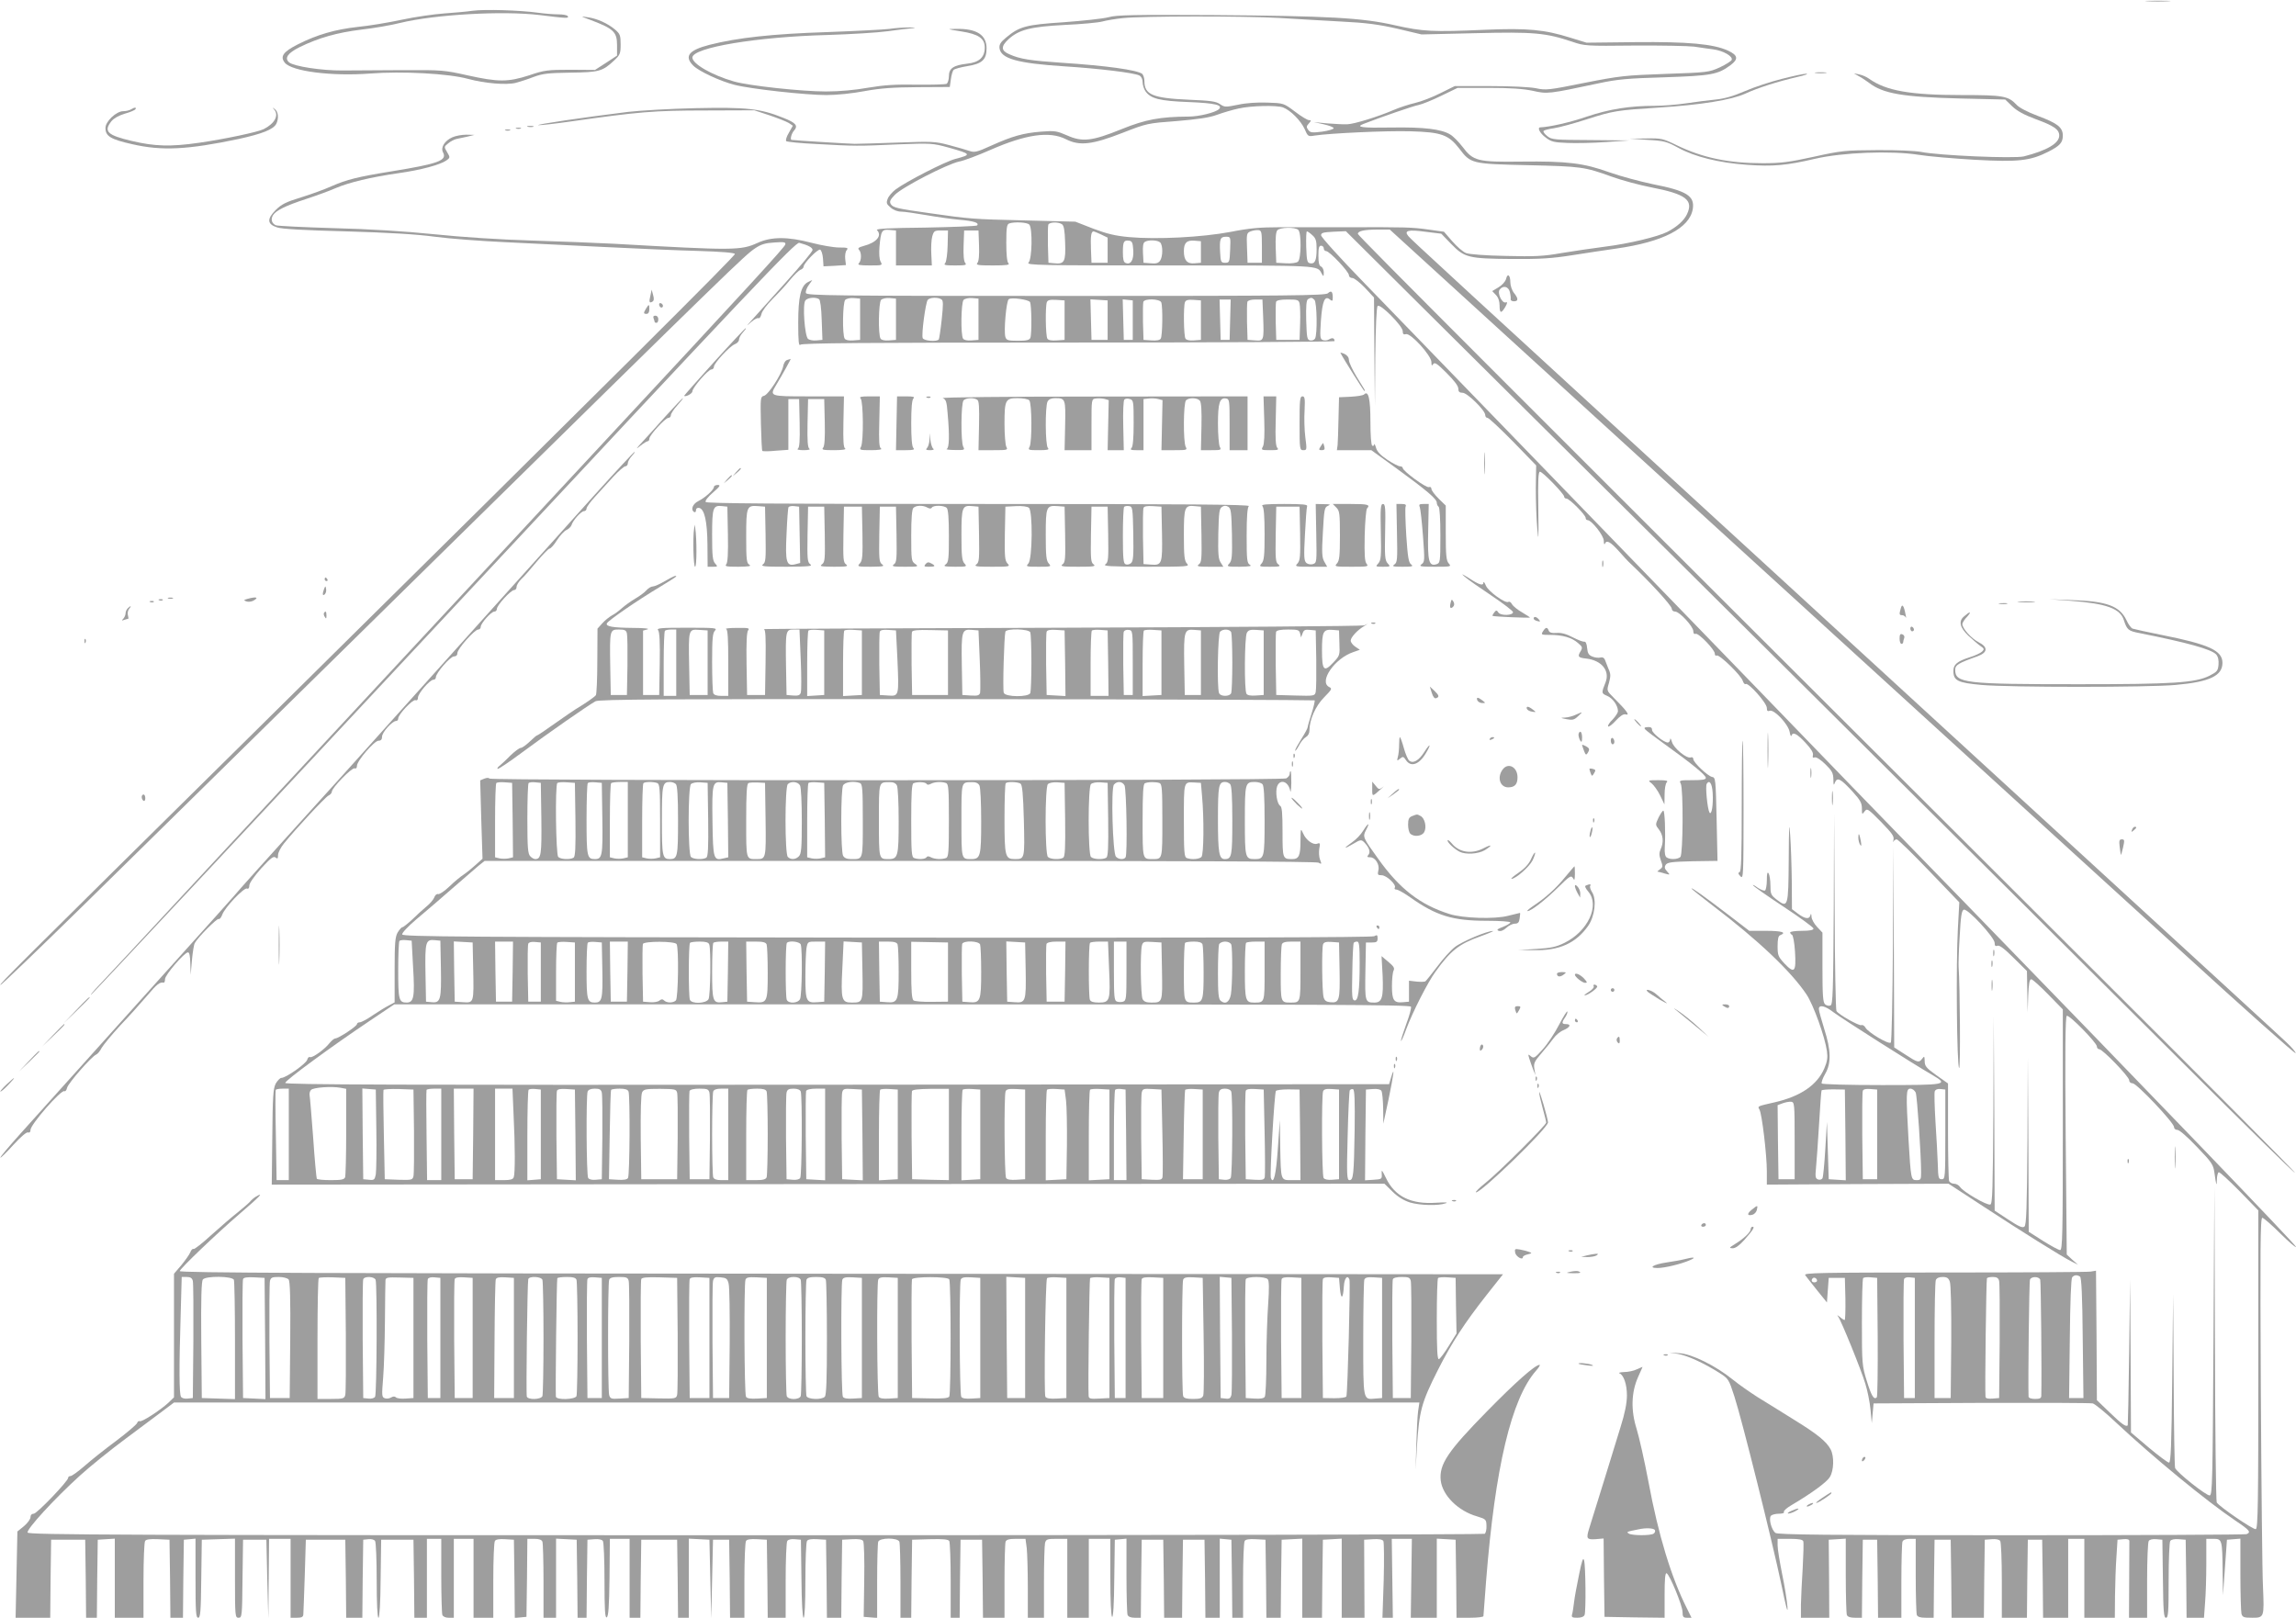 <?xml version="1.0" standalone="no"?>
<!DOCTYPE svg PUBLIC "-//W3C//DTD SVG 20010904//EN"
 "http://www.w3.org/TR/2001/REC-SVG-20010904/DTD/svg10.dtd">
<svg version="1.0" xmlns="http://www.w3.org/2000/svg"
 width="1280pt" height="902pt" viewBox="0 0 1280 902"
 preserveAspectRatio="xMidYMid meet">
<g transform="translate(0,902) scale(0.1,-0.1)"
fill="#9e9e9e" stroke="none">
<path d="M11973 9013 c31 -2 83 -2 115 0 31 2 5 3 -58 3 -63 0 -89 -1 -57 -3z"/>
<path d="M2635 8960 c-33 -5 -105 -11 -160 -15 -55 -4 -161 -19 -235 -35 -74
-16 -184 -34 -245 -40 -126 -14 -227 -43 -334 -97 -83 -42 -101 -68 -73 -103
40 -48 261 -76 475 -60 180 14 438 0 547 -30 93 -25 212 -35 265 -22 22 6 67
20 100 33 51 19 82 22 205 24 160 2 179 7 244 68 33 31 36 39 36 90 0 50 -3
58 -32 83 -41 34 -100 61 -153 68 -40 6 -40 6 11 -13 134 -50 154 -68 154
-143 l0 -58 -61 -40 -62 -40 -137 1 c-127 0 -145 -2 -230 -31 -118 -38 -172
-38 -344 0 -129 29 -143 30 -358 29 -122 -1 -275 -2 -338 -2 -116 -1 -271 23
-298 45 -28 24 -8 52 58 85 106 52 208 81 345 98 72 8 168 25 215 37 193 47
573 69 779 44 153 -19 164 -19 156 -6 -3 6 -27 10 -53 10 -26 0 -76 4 -112 9
-100 14 -298 20 -365 11z"/>
<path d="M6180 8924 c-30 -8 -143 -20 -250 -28 -212 -14 -246 -23 -323 -87
-29 -24 -37 -38 -35 -57 7 -59 99 -85 363 -102 190 -12 389 -36 417 -51 11 -6
18 -21 18 -37 0 -15 7 -38 16 -51 29 -41 78 -54 241 -60 148 -6 193 -17 168
-40 -21 -19 -112 -41 -169 -41 -158 -1 -240 -16 -373 -70 -165 -67 -219 -73
-304 -35 -58 25 -68 27 -145 21 -100 -8 -160 -25 -278 -78 -79 -36 -93 -39
-120 -30 -17 6 -69 21 -115 33 -79 21 -95 21 -290 14 -113 -4 -219 -7 -236 -7
-22 0 -337 19 -352 22 -10 1 0 37 13 51 25 28 12 44 -59 72 -129 52 -205 60
-487 54 -140 -3 -311 -13 -380 -21 -250 -31 -515 -70 -499 -74 9 -1 94 8 190
22 366 52 454 60 739 60 l275 1 85 -28 c47 -16 95 -35 108 -43 l22 -15 -22
-39 c-13 -21 -19 -42 -15 -47 5 -4 81 -12 170 -16 214 -12 231 -12 452 -2 186
7 192 7 284 -18 127 -36 129 -39 37 -63 -57 -15 -272 -125 -334 -171 -18 -14
-38 -37 -43 -51 -9 -23 -7 -30 16 -49 15 -14 39 -23 59 -23 18 0 79 -9 137
-19 57 -10 140 -22 185 -26 82 -7 115 -17 101 -32 -5 -4 -134 -9 -289 -12
-201 -2 -277 -6 -269 -14 30 -30 -1 -69 -73 -88 -29 -8 -36 -13 -27 -22 15
-15 14 -60 -1 -75 -9 -9 4 -12 60 -12 72 0 73 0 61 22 -7 13 -9 44 -6 82 8 90
13 98 56 94 l36 -3 0 -98 0 -97 100 0 100 0 -3 63 c-2 35 0 79 5 98 9 31 12
34 49 34 l39 0 -2 -83 c-1 -47 -7 -89 -13 -98 -11 -12 -3 -14 55 -14 57 0 66
2 56 14 -8 9 -11 45 -9 98 l3 83 40 0 40 0 3 -83 c2 -53 -1 -89 -9 -98 -10
-12 4 -14 87 -14 76 0 95 3 86 12 -8 8 -12 48 -12 114 0 84 3 103 16 108 27
10 99 7 112 -6 19 -19 16 -193 -4 -212 -14 -15 58 -16 788 -16 849 0 821 1
846 -45 11 -19 11 -18 12 6 0 15 -7 29 -15 33 -11 4 -15 21 -15 61 0 42 3 55
15 55 8 0 15 -7 15 -15 0 -8 6 -15 13 -15 19 0 127 -115 127 -134 0 -9 8 -16
19 -16 10 0 41 -24 70 -54 l51 -55 2 -303 3 -303 2 275 c2 164 7 278 13 284
15 15 140 -112 140 -140 0 -17 5 -21 18 -17 27 7 142 -120 142 -156 0 -20 2
-23 10 -11 8 12 22 3 75 -50 42 -42 65 -72 65 -87 0 -17 6 -23 24 -23 26 0
126 -98 126 -124 0 -9 6 -16 13 -16 7 0 71 -60 142 -132 l129 -133 -2 -125 c0
-69 3 -170 8 -225 7 -84 8 -66 6 108 -3 157 0 207 9 207 15 0 135 -124 135
-139 0 -6 6 -11 13 -11 16 0 107 -91 107 -108 0 -7 5 -12 10 -12 23 0 90 -85
91 -115 0 -16 3 -24 6 -17 9 23 30 12 77 -40 26 -29 51 -57 56 -61 116 -109
240 -244 240 -261 0 -9 8 -16 19 -16 24 0 101 -83 101 -109 0 -13 5 -18 13
-15 16 6 107 -88 107 -111 0 -9 5 -13 10 -10 14 9 139 -113 146 -142 4 -12 11
-20 16 -17 15 10 118 -106 118 -133 0 -16 4 -21 16 -16 24 9 102 -73 111 -117
3 -19 8 -29 10 -22 8 23 30 12 78 -39 32 -34 45 -56 42 -69 -3 -13 -1 -17 10
-13 9 3 32 -12 59 -38 37 -36 44 -49 45 -84 0 -34 2 -37 9 -17 13 30 32 20 99
-53 42 -46 51 -63 51 -93 0 -34 1 -35 15 -16 14 18 18 16 91 -58 61 -63 75
-81 70 -100 -3 -13 -3 -17 0 -10 3 6 11 12 18 12 7 0 88 -79 181 -176 l168
-175 -8 -147 c-11 -199 -6 -764 7 -777 8 -8 5 456 -3 565 -1 14 1 90 6 168 6
115 11 145 23 150 21 8 171 -154 172 -185 0 -16 4 -21 16 -16 11 4 39 -17 90
-68 l74 -73 2 -116 2 -115 3 93 c3 66 7 92 17 92 7 0 49 -38 94 -84 l82 -84 0
-671 c0 -583 -2 -671 -15 -671 -8 0 -50 23 -95 51 l-80 51 -2 487 -3 486 -2
-466 c-3 -377 -6 -469 -17 -478 -10 -9 -31 0 -90 39 l-76 50 -2 542 -3 543 -2
-523 c-3 -442 -5 -524 -17 -528 -18 -7 -153 72 -169 98 -7 10 -21 18 -33 18
-12 0 -25 7 -28 16 -3 9 -6 134 -6 279 l0 264 -65 46 c-56 40 -65 51 -65 78
-1 29 -2 30 -14 14 -18 -24 -25 -22 -94 23 l-62 40 -2 562 -3 563 -2 -545 c-2
-310 -7 -548 -12 -553 -12 -12 -127 57 -141 83 -6 11 -16 17 -23 14 -13 -5
-127 59 -139 79 -4 7 -9 257 -10 557 l-3 545 -2 -533 c-3 -463 -5 -533 -18
-538 -8 -4 -22 -1 -30 6 -12 10 -15 47 -15 206 l0 194 -30 32 c-16 17 -31 43
-31 57 -1 17 -3 20 -6 8 -6 -24 -30 -21 -70 9 l-33 25 -1 157 c-1 86 -5 202
-9 257 -5 81 -7 55 -8 -138 -2 -266 -4 -271 -67 -223 -32 25 -35 31 -35 79 0
29 -5 59 -10 67 -7 11 -10 0 -10 -37 0 -28 -5 -55 -10 -58 -6 -3 -24 4 -42 16
-17 13 -29 18 -25 13 3 -6 80 -60 171 -120 91 -60 166 -115 166 -121 0 -9 -20
-13 -65 -13 -36 0 -65 -4 -65 -9 0 -5 5 -11 10 -13 6 -2 14 -44 17 -94 7 -114
-3 -125 -59 -66 -35 38 -38 46 -38 97 0 40 4 57 15 61 38 15 7 24 -79 24 l-94
0 -108 83 c-144 110 -214 160 -214 153 0 -3 53 -45 118 -95 254 -193 439 -369
524 -497 38 -58 102 -235 113 -315 5 -36 2 -57 -15 -97 -40 -92 -132 -155
-276 -188 -100 -23 -96 -21 -85 -41 14 -25 41 -254 41 -343 l0 -75 507 3 506
2 196 -128 c206 -135 434 -278 492 -307 l34 -17 -32 28 -31 29 -6 662 c-4 471
-2 664 6 669 13 8 168 -150 168 -171 0 -8 6 -15 13 -15 19 0 167 -153 167
-173 0 -10 8 -17 19 -17 23 0 231 -220 231 -244 0 -9 8 -16 19 -16 11 0 58
-41 109 -95 82 -85 91 -99 97 -142 10 -73 13 -82 14 -41 0 20 5 39 10 42 4 3
56 -44 115 -104 l106 -109 0 -886 c0 -741 -2 -886 -14 -891 -13 -5 -203 125
-218 149 -4 7 -9 406 -10 887 l-3 875 -5 -860 c-5 -783 -6 -860 -21 -863 -18
-3 -183 128 -193 153 -3 9 -7 231 -8 493 l-3 477 -5 -470 c-4 -380 -8 -470
-18 -470 -7 0 -58 38 -113 84 l-99 84 -2 426 -3 426 -5 -405 c-3 -223 -7 -406
-8 -407 -9 -11 -34 7 -98 69 l-74 71 -2 361 -3 361 -30 -5 c-16 -3 -384 -5
-816 -5 -706 0 -785 -2 -775 -15 6 -9 36 -46 66 -84 l55 -68 5 69 5 68 45 0
45 0 3 -117 c1 -65 -1 -118 -4 -118 -4 0 -17 8 -28 18 -13 10 -16 11 -9 2 17
-22 128 -295 152 -375 12 -38 25 -103 29 -145 l7 -75 5 55 5 55 600 3 c330 1
610 0 622 -3 12 -3 70 -50 128 -105 206 -193 506 -440 668 -549 79 -53 88 -64
61 -75 -9 -3 -599 -6 -1313 -6 -1022 0 -1301 3 -1313 13 -23 17 -39 82 -25 96
6 6 26 11 45 11 19 0 31 4 27 10 -3 5 15 22 41 37 112 66 197 128 215 157 23
37 25 115 5 154 -23 44 -74 86 -206 167 -69 43 -160 100 -203 126 -42 27 -104
70 -137 97 -95 77 -228 143 -298 147 l-57 4 50 -8 c52 -9 144 -51 231 -106 50
-32 52 -35 83 -131 43 -132 212 -811 262 -1049 26 -126 37 -168 34 -125 -3 36
-16 119 -30 185 -13 66 -25 137 -25 158 l0 37 69 0 c48 0 70 -4 74 -13 3 -8 1
-74 -3 -148 -5 -74 -9 -167 -10 -206 l0 -73 79 0 79 0 -1 218 -2 217 48 3 47
3 0 -205 c0 -112 3 -211 6 -220 4 -11 19 -16 45 -16 l39 0 2 218 3 217 40 0
40 0 3 -217 2 -218 65 0 65 0 0 204 c0 112 3 211 6 220 4 10 18 16 40 16 l34
0 0 -204 c0 -112 3 -211 6 -220 4 -11 19 -16 50 -16 l44 0 2 218 3 217 45 0
45 0 3 -217 2 -218 90 0 90 0 2 218 3 217 39 3 c24 2 42 -2 47 -10 5 -7 9
-106 9 -220 l0 -208 70 0 70 0 2 218 3 217 40 0 40 0 3 -217 2 -218 70 0 70 0
0 220 0 220 45 0 45 0 0 -220 0 -220 85 0 85 0 1 123 c1 67 4 165 8 217 l6 95
33 3 c21 2 32 -1 33 -10 0 -7 0 -106 -1 -220 l-1 -208 50 0 51 0 0 208 c0 114
4 213 9 220 5 8 22 12 42 10 l34 -3 3 -217 c2 -185 5 -218 17 -218 13 0 15 31
15 208 0 114 4 213 9 220 5 8 23 12 47 10 l39 -3 3 -217 2 -218 49 0 48 0 6
83 c4 45 7 144 7 220 l0 137 39 0 c49 0 50 -4 52 -180 l2 -135 11 155 11 155
38 3 37 3 0 -198 c0 -109 3 -208 6 -221 6 -19 13 -22 60 -22 67 0 67 2 60 171
-4 68 -9 559 -12 1091 -4 786 -3 968 8 968 7 0 52 -39 100 -87 49 -48 88 -82
88 -75 0 11 -794 836 -1859 1932 -164 168 -441 454 -617 635 -175 182 -805
832 -1399 1445 -594 613 -1188 1226 -1320 1363 -132 136 -240 255 -240 265 0
14 11 17 69 20 l69 3 361 -359 c199 -197 1124 -1116 2056 -2042 932 -926 1959
-1947 2282 -2269 323 -322 589 -583 592 -580 3 3 -511 520 -1142 1149 -3285
3279 -4082 4076 -4082 4086 0 16 35 24 111 24 l67 0 1383 -1262 c761 -694
1609 -1467 1884 -1718 275 -251 788 -719 1140 -1039 351 -321 641 -579 643
-573 1 5 -21 32 -50 59 -63 59 -144 134 -2483 2278 -2290 2099 -2397 2198
-2414 2219 -25 30 -1 37 94 24 l90 -11 56 -58 c74 -76 96 -81 339 -83 157 -1
222 3 335 21 77 12 187 29 245 37 262 37 409 114 427 220 12 74 -34 102 -222
139 -71 15 -180 44 -242 66 -144 52 -236 63 -493 60 -243 -3 -267 3 -327 83
-21 27 -51 58 -68 68 -49 30 -147 42 -327 39 -166 -3 -203 2 -157 20 98 38
280 101 309 106 19 4 76 27 125 51 l91 44 172 0 c122 0 193 -5 246 -16 83 -19
88 -18 366 41 106 23 163 28 370 34 262 9 296 15 368 68 45 34 41 55 -15 81
-82 37 -220 50 -518 47 l-270 -3 -91 28 c-143 45 -239 54 -474 44 -294 -13
-346 -10 -503 25 -184 42 -366 52 -1022 57 -434 2 -529 1 -575 -12z m950 -4
c91 -6 246 -14 345 -20 142 -7 209 -16 315 -40 l135 -32 300 7 c326 8 392 2
541 -48 67 -23 78 -24 344 -21 151 1 302 -2 335 -6 33 -5 80 -12 105 -15 56
-7 112 -39 104 -59 -3 -7 -33 -26 -67 -42 -60 -27 -69 -28 -302 -36 -224 -8
-254 -11 -452 -50 -198 -40 -215 -42 -270 -30 -35 7 -141 12 -256 12 l-197 0
-79 -39 c-43 -22 -107 -47 -142 -55 -35 -8 -89 -26 -119 -39 -83 -36 -220 -79
-260 -80 -19 -1 -69 2 -110 5 l-75 7 55 -12 c30 -7 55 -16 55 -22 0 -5 -29
-14 -64 -19 -57 -7 -66 -6 -78 10 -11 15 -10 21 4 36 14 16 14 18 1 18 -9 0
-44 21 -79 48 -63 47 -63 47 -154 50 -55 2 -118 -2 -163 -12 -70 -14 -75 -14
-100 3 -22 16 -54 20 -175 25 -201 9 -247 28 -247 104 0 16 -6 34 -12 40 -28
22 -202 46 -448 62 -177 12 -234 21 -292 47 -48 20 -49 44 -6 84 59 54 124 70
313 80 94 4 188 13 210 19 22 6 74 15 115 19 109 12 678 12 870 1z m23 -499
c42 -16 99 -74 120 -120 18 -42 20 -43 55 -37 84 13 402 28 535 24 173 -5 212
-19 272 -96 64 -85 69 -86 385 -93 295 -7 313 -9 465 -64 55 -20 155 -47 222
-60 191 -37 235 -70 198 -149 -17 -36 -56 -71 -110 -99 -53 -27 -216 -66 -345
-82 -69 -9 -179 -25 -245 -36 -101 -18 -150 -20 -310 -16 -113 2 -203 9 -222
16 -18 7 -52 37 -77 66 l-46 53 -86 12 c-93 13 -120 14 -464 13 -124 0 -288 0
-365 0 -111 0 -168 -5 -275 -26 -159 -30 -411 -43 -565 -29 -77 7 -123 18
-200 47 l-100 39 -280 7 c-294 7 -306 8 -530 40 -185 26 -206 31 -219 51 -8
14 -4 24 22 51 41 43 290 171 358 186 28 5 107 35 175 65 198 87 330 106 421
60 77 -39 146 -31 318 36 133 52 138 53 300 65 118 10 182 19 225 35 33 12 87
28 120 35 70 16 213 19 248 6z m-1233 -651 c11 -7 16 -33 18 -103 4 -106 -4
-121 -60 -115 l-33 3 -3 99 c-1 55 0 106 2 113 6 15 54 17 76 3z m1318 -32
c18 -18 16 -162 -2 -177 -8 -7 -37 -11 -68 -9 l-53 3 -3 83 c-2 53 1 89 9 98
14 17 100 19 117 2z m-203 -93 l0 -90 -40 0 -40 0 -3 83 c-3 78 -2 83 20 92
13 5 32 8 43 7 18 -2 20 -9 20 -92z m-895 67 l35 -17 0 -70 0 -70 -45 0 -45 0
-3 74 c-3 75 1 101 15 101 4 -1 24 -9 43 -18z m1177 -4 c19 -17 23 -32 23 -77
0 -64 -10 -84 -36 -79 -17 3 -19 14 -22 91 -1 48 0 87 4 87 4 0 18 -10 31 -22z
m-459 -80 c-3 -70 -4 -73 -28 -73 -23 0 -25 4 -28 59 -4 74 1 86 33 86 26 0
26 -1 23 -72z m-540 -4 c3 -54 -14 -82 -43 -70 -11 4 -15 20 -15 59 0 60 5 69
35 65 17 -3 20 -11 23 -54z m150 44 c16 -16 15 -80 -1 -102 -9 -13 -23 -17
-52 -14 l-40 3 -3 54 c-2 37 1 57 10 62 19 13 72 11 86 -3z m227 -53 l0 -60
-35 -3 c-42 -4 -60 16 -60 68 0 46 16 62 60 58 l35 -3 0 -60z m3528 -4240 c42
-32 444 -288 550 -349 92 -54 81 -56 -282 -56 -185 0 -332 4 -335 9 -3 5 5 29
19 53 35 60 33 132 -5 251 -16 52 -30 101 -30 111 0 26 34 19 83 -19z m65
-683 l2 -253 -47 3 -48 3 -5 160 -5 160 -9 -151 c-5 -84 -12 -157 -16 -164 -5
-7 -16 -10 -25 -6 -14 5 -16 15 -11 64 3 31 11 140 17 242 6 101 12 187 14
190 2 4 32 6 67 6 l63 -1 3 -253z m177 3 l0 -250 -40 0 -40 0 -3 240 c-1 132
0 246 3 253 3 9 18 12 42 10 l38 -3 0 -250z m215 233 c8 -21 30 -344 30 -446
0 -38 -2 -42 -25 -42 -31 0 -32 3 -45 223 -15 265 -14 287 10 287 12 0 24 -10
30 -22z m165 -233 c0 -243 -1 -250 -20 -250 -18 0 -20 7 -22 85 -2 47 -7 153
-13 237 -5 84 -7 159 -4 168 4 10 16 15 33 13 l26 -3 0 -250z m-840 -35 l0
-215 -45 0 -45 0 -3 207 -2 206 27 10 c16 6 37 10 48 9 19 -2 20 -9 20 -217z
m1591 -758 c8 -5 13 -107 15 -342 l4 -335 -40 0 -40 0 4 330 c2 204 7 335 13
343 12 14 27 15 44 4z m-1466 -23 c0 -5 -7 -9 -15 -9 -15 0 -20 12 -9 23 8 8
24 -1 24 -14z m338 -313 c1 -182 -1 -333 -5 -337 -16 -16 -30 8 -56 92 -26 84
-27 95 -27 326 0 132 3 243 7 247 4 4 23 6 43 4 l35 -3 3 -329z m207 -6 l0
-335 -30 0 -30 0 -3 325 c-1 179 0 331 3 338 3 8 16 12 32 10 l28 -3 0 -335z
m195 314 c6 -16 9 -149 8 -338 l-3 -311 -45 0 -45 0 0 320 c0 176 3 328 7 338
5 11 18 17 38 17 24 0 33 -6 40 -26z m275 4 c3 -13 4 -165 3 -338 l-3 -315
-37 -3 c-26 -2 -38 1 -39 10 -4 37 4 654 8 661 2 4 17 7 33 7 22 0 31 -6 35
-22z m229 7 c4 -11 9 -524 6 -647 0 -14 -8 -18 -35 -18 -21 0 -35 5 -36 13 -3
76 3 642 8 652 7 19 49 19 57 0z"/>
<path d="M4960 8859 c-30 -4 -188 -12 -350 -18 -306 -10 -497 -31 -655 -71
-116 -30 -142 -64 -90 -116 32 -32 151 -87 230 -107 88 -23 398 -57 512 -57
58 0 145 9 213 22 89 16 156 21 295 22 l180 1 6 43 c3 23 10 47 15 52 6 6 39
15 75 21 84 13 109 36 109 99 0 76 -55 111 -170 109 -54 -1 -53 -1 28 -14 97
-15 132 -39 132 -90 0 -54 -31 -83 -98 -90 -77 -9 -102 -26 -102 -70 0 -18 -6
-37 -12 -42 -7 -4 -83 -6 -168 -5 -121 2 -180 -2 -270 -17 -73 -13 -159 -21
-235 -21 -135 0 -432 32 -514 56 -122 35 -231 98 -231 133 0 56 363 116 755
126 127 4 277 13 335 21 58 8 121 16 140 17 19 2 10 4 -20 4 -30 0 -80 -3
-110 -8z"/>
<path d="M10123 8613 c15 -2 39 -2 55 0 15 2 2 4 -28 4 -30 0 -43 -2 -27 -4z"/>
<path d="M9933 8580 c-61 -15 -154 -46 -205 -68 -65 -28 -114 -42 -163 -47
-38 -4 -113 -13 -165 -21 -52 -8 -131 -14 -175 -14 -139 0 -252 -18 -378 -60
-95 -33 -209 -58 -259 -60 -20 0 -4 -32 28 -56 32 -25 47 -28 123 -31 47 -2
145 0 216 5 l130 9 -216 2 c-203 1 -218 2 -243 22 -14 11 -24 24 -21 29 3 4
29 11 58 15 28 4 113 27 187 51 144 46 163 49 395 64 238 15 409 43 485 78 72
33 176 66 290 93 41 9 64 17 50 18 -14 0 -75 -13 -137 -29z"/>
<path d="M10365 8594 c17 -9 41 -26 55 -36 77 -60 189 -79 502 -87 l257 -6 38
-37 c27 -26 66 -48 131 -72 104 -38 132 -58 132 -92 0 -43 -68 -83 -197 -116
-54 -13 -476 5 -573 25 -31 6 -137 11 -245 10 -179 -1 -200 -3 -353 -37 -138
-30 -182 -36 -285 -36 -190 0 -334 30 -479 100 -78 38 -86 40 -172 38 l-91 -1
101 -7 c91 -5 106 -9 170 -44 91 -50 227 -84 384 -95 144 -10 218 -4 380 34
152 35 422 46 575 22 55 -9 197 -21 316 -28 241 -13 307 -6 408 45 65 33 81
51 81 90 0 46 -30 69 -140 110 -56 21 -104 46 -118 62 -46 49 -74 54 -305 54
-288 0 -423 24 -517 91 -14 10 -38 21 -55 24 l-30 6 30 -17z"/>
<path d="M730 8410 c-8 -5 -27 -10 -43 -10 -39 0 -100 -58 -99 -94 0 -45 28
-63 149 -90 166 -38 308 -31 593 29 132 29 193 53 210 84 15 30 12 67 -7 82
-15 11 -16 11 -5 -1 28 -32 5 -78 -58 -110 -31 -16 -220 -56 -360 -76 -160
-23 -248 -20 -375 10 -136 32 -159 53 -114 110 13 16 41 32 74 42 30 8 57 20
60 25 8 12 -6 11 -25 -1z"/>
<path d="M2943 8313 c9 -2 23 -2 30 0 6 3 -1 5 -18 5 -16 0 -22 -2 -12 -5z"/>
<path d="M2878 8303 c6 -2 18 -2 25 0 6 3 1 5 -13 5 -14 0 -19 -2 -12 -5z"/>
<path d="M2818 8293 c6 -2 18 -2 25 0 6 3 1 5 -13 5 -14 0 -19 -2 -12 -5z"/>
<path d="M2523 8255 c-44 -19 -68 -57 -53 -85 24 -45 -27 -63 -285 -105 -192
-31 -251 -46 -336 -83 -35 -16 -111 -44 -169 -62 -86 -26 -111 -39 -143 -71
-50 -50 -48 -79 8 -97 26 -9 153 -16 385 -22 237 -7 392 -16 495 -30 83 -11
256 -24 385 -30 129 -6 379 -18 555 -27 176 -9 412 -19 524 -22 131 -4 206
-10 208 -17 3 -10 -641 -651 -2667 -2654 -1385 -1368 -1430 -1414 -1428 -1422
2 -4 210 196 463 444 253 249 1124 1105 1935 1903 1693 1665 1750 1720 1809
1760 34 23 57 30 108 33 55 4 64 2 61 -11 -3 -15 -188 -217 -1053 -1147 -639
-687 -1914 -2060 -2314 -2490 -217 -234 -421 -454 -455 -489 -34 -35 -55 -61
-48 -57 7 4 893 950 1969 2103 1733 1857 1958 2094 1979 2089 49 -13 74 -26
74 -40 0 -8 -68 -90 -152 -183 -83 -92 -167 -186 -187 -208 -32 -36 -33 -37
-4 -11 17 15 36 25 41 22 6 -3 13 7 17 23 3 16 31 53 63 85 31 31 75 78 97
106 22 27 48 52 58 56 9 3 17 11 17 17 0 19 78 99 92 95 7 -3 14 -24 16 -49
l3 -44 62 3 63 4 -4 34 c-2 19 1 41 8 49 11 13 5 15 -42 15 -30 0 -99 12 -153
26 -133 35 -224 35 -301 0 -94 -43 -130 -43 -803 -5 -95 5 -302 13 -460 18
-171 5 -388 19 -541 35 -166 17 -361 29 -560 34 -168 5 -313 12 -322 16 -23
10 -30 33 -16 56 17 27 70 53 183 90 55 18 130 45 166 61 75 32 195 61 354 84
121 17 228 46 263 70 22 16 22 17 5 46 -18 30 -18 31 6 50 13 11 33 21 45 24
11 2 39 8 61 13 l40 10 -45 1 c-25 0 -59 -6 -77 -14z"/>
<path d="M8396 7464 c-4 -14 -22 -34 -42 -46 l-35 -21 20 -21 c14 -14 21 -36
21 -59 0 -45 9 -47 32 -8 12 22 13 28 3 25 -21 -8 -50 53 -34 72 19 24 48 17
56 -13 4 -16 6 -34 5 -40 -2 -7 6 -13 18 -13 25 0 26 15 0 47 -11 14 -20 41
-20 59 0 41 -16 53 -24 18z"/>
<path d="M4504 7447 c-39 -20 -54 -81 -54 -227 0 -104 3 -131 12 -122 9 9 355
12 1495 12 816 0 1483 4 1483 8 0 17 -12 21 -30 10 -9 -6 -25 -8 -35 -4 -16 6
-17 16 -11 109 8 110 22 141 50 117 14 -11 16 -9 16 12 0 33 -9 40 -27 23 -12
-13 -209 -15 -1459 -15 -1304 0 -1445 2 -1451 16 -3 8 4 29 16 45 12 16 20 28
19 28 -2 -1 -12 -6 -24 -12z m62 -95 c7 -4 13 -50 15 -117 l4 -110 -33 -3
c-18 -2 -39 2 -47 8 -19 16 -32 195 -15 215 13 16 57 20 76 7z m229 -112 l0
-115 -39 -3 c-24 -2 -42 2 -47 10 -14 21 -11 202 3 216 7 7 29 12 48 10 l35
-3 0 -115z m200 0 l0 -115 -39 -3 c-24 -2 -42 2 -47 10 -14 21 -11 202 3 216
7 7 29 12 48 10 l35 -3 0 -115z m253 111 c11 -6 11 -27 2 -112 -6 -57 -14
-107 -16 -111 -9 -15 -84 -9 -90 7 -8 20 16 197 28 213 12 14 56 16 76 3z
m207 -111 l0 -115 -39 -3 c-24 -2 -42 2 -47 10 -14 21 -11 202 3 216 7 7 29
12 48 10 l35 -3 0 -115z m287 96 c9 -13 11 -178 2 -200 -5 -12 -21 -16 -69
-16 -56 0 -64 3 -70 21 -10 31 5 203 19 211 15 11 109 -2 118 -16z m1586 12
c14 -14 17 -195 3 -216 -5 -8 -17 -12 -27 -10 -17 3 -19 15 -22 112 -2 81 1
112 10 118 17 10 22 10 36 -4z m-1393 -113 l0 -110 -44 -3 c-28 -2 -47 1 -52
10 -10 15 -12 179 -3 203 5 12 17 15 53 13 l46 -3 0 -110z m240 0 l0 -110 -45
0 -45 0 -3 113 -3 113 48 -3 48 -3 0 -110z m140 0 l0 -110 -25 0 -25 0 -3 113
-3 113 28 -3 28 -3 0 -110z m159 99 c9 -24 7 -187 -3 -202 -5 -9 -24 -12 -52
-10 l-44 3 -3 99 c-1 55 0 106 2 113 8 20 92 17 100 -3z m221 -99 l0 -110 -39
-3 c-24 -2 -42 2 -47 10 -10 15 -12 179 -3 203 5 12 17 15 48 13 l41 -3 0
-110z m163 3 l-3 -113 -25 0 -25 0 -3 113 -3 112 31 0 31 0 -3 -112z m184 15
c5 -133 4 -135 -46 -131 l-41 3 -3 99 c-1 55 0 106 2 113 3 8 21 13 45 13 l39
0 4 -97z m203 75 c3 -13 5 -63 3 -113 l-3 -90 -65 0 -65 0 -3 99 c-1 55 0 106
2 113 4 9 25 13 65 13 55 0 61 -2 66 -22z"/>
<path d="M3626 7372 c-9 -37 -6 -44 11 -34 9 5 10 17 4 37 l-8 30 -7 -33z"/>
<path d="M3676 7315 c4 -8 10 -12 15 -9 11 6 2 24 -11 24 -5 0 -7 -7 -4 -15z"/>
<path d="M3602 7300 c-16 -26 -15 -30 3 -30 9 0 15 9 15 25 0 30 -2 31 -18 5z"/>
<path d="M3644 7244 c3 -9 6 -18 6 -20 0 -2 5 -4 10 -4 6 0 10 9 10 20 0 12
-7 20 -16 20 -11 0 -14 -5 -10 -16z"/>
<path d="M3982 7003 c-94 -104 -169 -189 -168 -190 7 -8 46 12 46 25 0 20 88
122 106 122 8 0 14 7 14 15 0 20 88 115 117 126 13 5 23 16 23 26 0 9 10 27
22 40 12 13 19 23 15 23 -3 0 -82 -84 -175 -187z"/>
<path d="M7473 7052 c15 -30 130 -212 133 -212 3 0 3 3 1 8 -3 4 -23 37 -46
75 -22 37 -41 77 -41 90 0 14 -9 26 -25 34 -14 6 -24 8 -22 5z"/>
<path d="M4389 7013 c-10 -2 -20 -18 -23 -36 -9 -44 -82 -158 -107 -164 -20
-5 -20 -12 -17 -154 2 -81 5 -150 8 -153 3 -3 37 -3 75 1 l70 5 0 142 0 141
30 0 30 0 3 -134 c2 -101 -1 -136 -10 -143 -8 -4 5 -8 32 -8 27 0 40 4 32 8
-9 7 -12 42 -10 143 l3 134 45 0 45 0 3 -129 c2 -86 -1 -133 -9 -142 -10 -12
0 -14 62 -14 43 0 69 4 61 9 -10 6 -12 41 -10 149 l3 142 -197 0 c-220 0 -219
0 -180 65 35 58 83 145 80 144 -2 -1 -10 -3 -19 -6z"/>
<path d="M7605 6821 c-6 -6 -39 -11 -75 -13 l-65 -3 -3 -120 c-1 -66 -4 -132
-5 -147 l-4 -28 96 0 96 0 141 -102 c171 -125 224 -170 224 -191 0 -9 5 -19
10 -22 6 -4 10 -68 10 -160 0 -149 -1 -154 -22 -161 -42 -13 -50 16 -46 184
l3 152 -29 0 c-23 0 -27 -3 -21 -17 4 -10 12 -83 18 -162 10 -136 10 -144 -8
-157 -16 -12 -7 -14 75 -14 90 0 92 1 77 18 -14 16 -17 43 -17 171 l0 152 -40
39 c-22 22 -40 46 -40 54 0 9 -6 13 -14 10 -15 -6 -146 90 -146 107 0 5 -7 9
-15 9 -8 0 -40 16 -70 36 -39 26 -58 46 -64 68 -5 17 -10 25 -10 18 -1 -7 -5
-10 -11 -7 -6 4 -10 59 -10 134 0 127 -11 176 -35 152z"/>
<path d="M4798 6798 c15 -15 17 -241 2 -269 -10 -18 -7 -19 57 -19 41 0 63 4
55 9 -11 6 -13 40 -10 150 l3 141 -59 0 c-47 0 -57 -3 -48 -12z"/>
<path d="M4998 6660 l-3 -150 55 0 c42 0 51 3 42 12 -8 8 -12 53 -12 138 0 85
4 130 12 138 9 9 1 12 -39 12 l-52 0 -3 -150z"/>
<path d="M5168 6803 c7 -3 16 -2 19 1 4 3 -2 6 -13 5 -11 0 -14 -3 -6 -6z"/>
<path d="M5256 6800 c18 -7 22 -20 27 -86 11 -121 9 -192 -5 -197 -7 -3 13 -6
45 -6 54 -1 57 0 47 18 -14 28 -13 244 2 259 14 14 57 16 76 3 10 -6 12 -40
10 -144 l-3 -137 83 0 c79 0 82 1 72 19 -5 11 -10 68 -10 126 0 135 5 145 73
145 29 0 58 -5 65 -12 15 -15 16 -231 2 -259 -10 -18 -7 -19 52 -19 48 0 59 3
50 12 -15 15 -16 231 -2 259 7 13 21 19 43 19 57 0 58 -4 55 -153 l-3 -137 75
0 75 0 0 142 c0 142 0 143 24 146 12 2 34 1 48 -2 l24 -7 -3 -139 -3 -140 45
0 45 0 -3 136 c-2 78 1 141 6 146 6 6 19 7 31 3 20 -6 21 -13 21 -134 0 -85
-4 -131 -12 -139 -9 -9 -3 -12 27 -12 l40 0 0 142 0 143 29 3 c15 2 39 1 53
-3 l24 -6 -3 -139 -3 -140 73 0 c69 0 72 1 62 19 -14 28 -13 244 2 259 16 16
63 15 77 -2 8 -10 11 -55 9 -145 l-3 -131 58 0 c54 0 57 1 47 19 -5 11 -10 69
-10 128 0 117 10 148 46 141 18 -3 19 -13 19 -146 l0 -142 50 0 50 0 0 150 0
150 -860 -1 c-481 0 -851 -4 -839 -9z"/>
<path d="M7048 6681 c3 -85 0 -135 -7 -150 -11 -20 -10 -21 40 -21 44 0 50 2
39 14 -8 11 -11 55 -8 150 l3 136 -35 0 -36 0 4 -129z"/>
<path d="M7245 6660 c0 -145 1 -150 21 -150 20 0 20 3 11 73 -5 39 -7 107 -4
150 3 65 1 77 -12 77 -14 0 -16 -20 -16 -150z"/>
<path d="M3714 6703 c-48 -54 -108 -120 -133 -147 -36 -39 -39 -44 -13 -23 19
15 38 27 43 27 5 0 9 6 9 14 0 19 89 116 106 116 8 0 14 7 14 15 0 8 16 33 36
55 20 22 34 40 31 40 -3 0 -45 -44 -93 -97z"/>
<path d="M5182 6570 c-1 -20 -7 -41 -14 -48 -9 -9 -5 -12 18 -12 16 0 24 4 17
8 -6 4 -13 25 -16 47 l-4 40 -1 -35z"/>
<path d="M7362 6530 c-11 -17 -10 -20 7 -20 14 0 18 5 14 20 -3 11 -6 20 -7
20 -1 0 -7 -9 -14 -20z"/>
<path d="M8274 6435 c0 -55 1 -76 3 -47 2 29 2 74 0 100 -2 26 -3 2 -3 -53z"/>
<path d="M3317 6263 c-118 -131 -443 -492 -722 -803 -668 -745 -787 -876
-1011 -1123 -104 -115 -211 -234 -239 -266 -54 -63 -81 -93 -700 -781 -230
-256 -470 -523 -533 -593 -63 -70 -113 -130 -110 -132 2 -2 35 30 72 71 42 46
74 73 82 70 9 -3 14 2 14 14 0 30 171 226 189 216 5 -3 12 5 15 19 7 27 138
176 162 185 8 3 22 20 31 38 10 17 57 74 104 125 48 50 115 125 149 165 56 66
70 77 93 73 4 0 7 8 7 20 0 23 108 149 128 149 8 0 12 -20 13 -62 l2 -63 7 81
c4 44 11 88 16 96 19 34 124 139 133 134 5 -3 14 8 20 24 13 39 121 152 138
146 8 -4 13 3 13 17 0 13 27 51 66 95 53 58 69 70 80 61 11 -9 14 -7 14 13 0
14 15 43 33 65 67 83 230 258 248 267 11 5 19 15 19 22 0 21 112 136 127 130
8 -3 13 2 13 14 0 28 97 140 120 140 14 0 20 7 20 23 0 24 57 87 78 87 7 0 12
6 12 14 0 22 81 108 96 102 9 -3 14 2 14 14 0 23 66 100 86 100 8 0 14 6 14
14 0 23 80 116 101 116 12 0 19 7 19 19 0 23 96 131 116 131 8 0 14 7 14 15 0
19 58 85 76 85 8 0 14 7 14 15 0 20 78 105 96 105 8 0 14 8 14 18 0 10 12 29
26 43 15 13 53 57 86 97 33 39 65 72 71 73 7 0 26 21 42 47 17 26 40 51 53 57
12 5 25 18 28 27 8 27 54 78 70 78 8 0 14 7 14 15 0 8 22 38 49 67 26 29 72
79 101 111 29 31 59 57 66 57 8 0 14 8 14 17 0 9 10 27 22 40 12 13 19 23 15
23 -3 0 -103 -107 -220 -237z"/>
<path d="M4104 6388 l-19 -23 23 19 c21 18 27 26 19 26 -2 0 -12 -10 -23 -22z"/>
<path d="M4054 6348 l-19 -23 23 19 c21 18 27 26 19 26 -2 0 -12 -10 -23 -22z"/>
<path d="M3980 6305 c0 -16 -49 -60 -87 -79 -32 -16 -44 -48 -23 -61 6 -3 10
1 10 10 0 10 7 15 18 13 29 -6 45 -74 46 -205 l1 -123 29 0 c28 0 28 1 13 18
-14 15 -17 42 -17 159 0 154 5 167 57 161 l28 -3 3 -154 c2 -104 -1 -158 -9
-167 -10 -12 1 -14 67 -14 59 1 74 3 62 11 -16 9 -18 28 -18 158 0 167 3 174
67 169 l38 -3 3 -155 c2 -137 1 -156 -15 -167 -14 -11 10 -13 133 -13 127 1
146 3 131 14 -16 12 -17 30 -15 167 l3 154 45 0 45 0 3 -154 c2 -137 1 -155
-15 -167 -16 -12 -7 -13 66 -14 71 0 82 2 68 13 -16 11 -17 30 -15 167 l3 155
50 0 50 0 3 -149 c2 -128 0 -151 -14 -167 -17 -18 -14 -19 62 -19 68 1 77 2
61 14 -16 12 -17 30 -15 167 l3 154 45 0 45 0 3 -155 c2 -137 1 -156 -15 -167
-14 -11 -4 -13 62 -13 75 0 78 1 57 16 -21 14 -22 22 -22 158 0 97 4 146 12
154 15 15 53 16 78 2 13 -7 21 -7 25 0 9 14 68 13 83 -2 8 -8 12 -57 12 -156
0 -126 -2 -147 -17 -158 -16 -12 -9 -13 51 -14 66 0 68 1 53 18 -14 15 -17 42
-17 159 0 156 4 167 62 161 l33 -3 3 -155 c2 -137 1 -156 -15 -167 -14 -11 1
-13 87 -13 100 0 103 1 86 19 -14 16 -16 39 -14 167 l3 149 58 3 c35 2 64 -2
73 -9 22 -18 20 -286 -3 -311 -15 -17 -13 -18 57 -18 70 0 72 1 57 18 -14 15
-17 42 -17 159 0 158 3 166 67 161 l38 -3 3 -155 c2 -137 1 -156 -15 -167 -14
-11 1 -13 87 -13 86 0 101 2 87 13 -16 11 -17 30 -15 167 l3 155 45 0 45 0 3
-154 c2 -137 1 -155 -15 -167 -15 -11 19 -13 226 -14 236 0 244 1 228 18 -14
15 -17 42 -17 159 0 156 4 167 62 161 l33 -3 3 -155 c2 -137 1 -156 -15 -167
-14 -11 -4 -13 60 -13 l77 0 -15 24 c-13 19 -15 50 -13 161 3 119 5 139 21
149 12 8 22 8 35 0 15 -10 17 -31 20 -154 2 -122 0 -145 -14 -161 -17 -18 -15
-19 57 -19 55 1 70 3 57 11 -16 9 -18 28 -18 162 0 106 4 157 12 165 9 9 -325
12 -1504 12 -1128 0 -1519 3 -1524 11 -4 7 13 29 41 53 39 34 44 42 26 42 -11
0 -21 -5 -21 -11z m478 -267 l3 -157 -27 -7 c-50 -13 -57 12 -49 170 3 77 8
144 11 148 3 5 18 8 32 6 l27 -3 3 -157z m1860 6 c2 -125 0 -153 -13 -164 -8
-7 -22 -10 -30 -6 -12 4 -15 31 -15 159 0 85 3 157 7 161 4 4 16 6 28 4 19 -3
20 -11 23 -154z m160 2 c3 -170 0 -179 -62 -174 l-41 3 -3 150 c-1 82 0 155 3
163 3 9 19 12 52 10 l48 -3 3 -149z"/>
<path d="M7038 6198 c8 -8 12 -57 12 -157 0 -120 -3 -147 -17 -163 -15 -17
-13 -18 47 -18 54 0 61 2 47 13 -16 11 -17 30 -15 167 l3 155 65 0 65 0 3
-149 c2 -128 0 -151 -14 -167 -17 -18 -14 -19 74 -19 l91 0 -16 28 c-13 23
-15 48 -8 165 7 129 9 139 29 147 16 7 12 9 -24 9 l-45 1 3 -164 c3 -160 3
-164 -18 -171 -12 -4 -28 -1 -37 6 -13 12 -15 33 -8 158 4 79 9 150 12 158 4
10 -21 13 -128 13 -103 0 -130 -3 -121 -12z"/>
<path d="M7450 6190 c18 -18 20 -33 20 -157 0 -113 -3 -140 -17 -155 -15 -17
-12 -18 82 -18 89 0 96 1 84 16 -11 13 -13 50 -11 158 2 78 8 145 13 151 20
21 5 25 -91 25 l-100 0 20 -20z"/>
<path d="M7698 6054 c3 -136 1 -158 -14 -175 -17 -18 -16 -19 26 -19 42 0 43
1 26 19 -15 17 -17 39 -14 175 3 133 1 156 -12 156 -13 0 -15 -23 -12 -156z"/>
<path d="M7788 6048 c3 -146 2 -164 -14 -175 -15 -11 -9 -13 46 -13 53 0 61 2
47 13 -14 10 -19 40 -27 159 -5 81 -7 154 -4 163 5 11 -1 15 -22 15 l-29 0 3
-162z"/>
<path d="M3870 6075 c-9 -52 -4 -215 5 -215 10 0 10 156 1 215 l-3 20 -3 -20z"/>
<path d="M8932 5875 c0 -16 2 -22 5 -12 2 9 2 23 0 30 -3 6 -5 -1 -5 -18z"/>
<path d="M5160 5875 c-11 -13 -8 -15 19 -15 36 0 39 5 12 19 -14 8 -22 7 -31
-4z"/>
<path d="M8165 5805 c17 -15 84 -62 150 -106 66 -44 120 -86 120 -92 0 -19
-67 -21 -81 -3 -10 15 -13 15 -24 1 -7 -9 -11 -17 -9 -19 4 -4 209 -13 209 -9
0 1 -20 14 -45 29 -25 14 -50 35 -56 45 -5 11 -14 17 -20 13 -17 -10 -111 58
-125 90 -7 17 -13 25 -14 19 0 -21 -22 -15 -80 23 -40 25 -47 28 -25 9z"/>
<path d="M3705 5779 c-27 -16 -57 -29 -66 -29 -9 0 -24 -9 -35 -21 -10 -12
-39 -33 -63 -47 -24 -14 -57 -38 -73 -52 -16 -15 -42 -34 -56 -41 -14 -8 -39
-27 -54 -44 l-27 -30 -1 -180 c0 -99 -4 -185 -8 -191 -6 -9 -57 -45 -114 -79
-9 -5 -59 -40 -112 -77 -53 -38 -98 -68 -101 -68 -4 0 -22 -16 -42 -35 -20
-19 -42 -35 -50 -35 -7 0 -33 -19 -57 -42 -23 -24 -51 -49 -60 -57 -10 -7 -15
-15 -12 -18 3 -3 63 37 133 89 148 110 377 269 413 288 21 11 377 13 2014 12
1095 -1 1992 -5 1995 -7 2 -3 -5 -36 -17 -73 -12 -37 -22 -72 -22 -77 0 -6
-16 -35 -35 -65 -19 -30 -35 -59 -35 -65 1 -5 10 7 21 27 10 21 28 42 39 48
12 7 20 21 20 37 0 60 34 137 82 185 44 45 46 49 27 58 -57 31 32 159 135 194
l37 13 -25 17 c-14 9 -26 25 -26 34 0 18 37 59 75 81 l20 13 -20 -9 c-11 -4
-771 -10 -1690 -13 -918 -3 -1664 -6 -1657 -8 10 -1 12 -43 10 -184 l-3 -183
-50 0 -50 0 -3 174 c-2 119 1 178 9 187 10 12 -1 14 -62 13 -41 0 -68 -3 -61
-6 9 -3 12 -51 12 -189 l0 -184 -39 0 c-26 0 -41 5 -45 16 -3 9 -6 87 -6 174
0 131 3 161 16 174 14 15 0 16 -157 16 -145 0 -170 -2 -160 -14 8 -9 11 -68 9
-187 l-3 -174 -45 0 -45 0 0 180 0 179 25 7 c14 4 -21 8 -80 8 -115 1 -153 8
-147 25 4 14 171 129 295 203 50 30 92 57 92 59 0 8 -16 1 -65 -27z m-210
-291 c3 -13 4 -95 3 -183 l-3 -160 -45 0 -45 0 -3 160 c-3 202 -3 205 48 205
33 0 41 -4 45 -22z m275 -163 l0 -185 -35 0 -35 0 0 178 c0 98 3 182 7 185 3
4 19 7 35 7 l28 0 0 -185z m175 0 l0 -180 -50 0 -50 0 -3 160 c-4 208 -4 207
56 203 l47 -3 0 -180z m519 18 c4 -93 4 -176 0 -186 -5 -14 -15 -17 -43 -15
l-36 3 -3 160 c-3 198 -2 205 42 205 l33 0 7 -167z m131 -18 l0 -180 -47 -3
-48 -3 0 179 c0 98 3 182 7 186 4 4 25 6 48 4 l40 -3 0 -180z m210 0 l0 -180
-52 -3 -53 -3 0 179 c0 98 3 182 7 186 4 4 28 6 53 4 l45 -3 0 -180z m198 20
c9 -207 9 -207 -51 -203 l-47 3 -3 170 c-1 93 0 175 3 183 3 9 19 12 47 10
l43 -3 8 -160z m282 -20 l0 -180 -100 0 -100 0 -3 170 c-1 93 0 175 2 182 4 9
33 12 103 10 l98 -2 0 -180z m177 15 c4 -91 4 -173 2 -183 -5 -15 -14 -17 -52
-15 l-47 3 -3 169 c-3 189 0 199 57 194 l36 -3 7 -165z m282 154 c3 -9 6 -85
6 -169 0 -84 -3 -160 -6 -169 -9 -24 -139 -23 -148 1 -7 17 2 316 9 341 7 19
131 16 139 -4z m194 -172 l2 -183 -52 3 -53 3 -3 170 c-1 93 0 175 3 183 3 9
20 12 52 10 l48 -3 3 -183z m240 1 l2 -183 -50 0 -50 0 0 178 c0 98 3 182 7
186 4 4 25 6 48 4 l40 -3 3 -182z m137 2 l0 -180 -25 0 -25 0 -3 170 c-1 93 0
175 3 183 3 7 15 12 27 10 23 -3 23 -4 23 -183z m160 0 l0 -180 -52 -3 -53 -3
0 179 c0 98 3 182 7 186 4 4 28 6 53 4 l45 -3 0 -180z m220 0 l0 -180 -45 0
-45 0 -3 169 c-3 189 0 199 57 194 l36 -3 0 -180z m169 169 c3 -9 6 -85 6
-169 0 -84 -3 -160 -6 -169 -8 -21 -60 -21 -68 0 -12 31 -7 329 6 342 17 17
55 15 62 -4z m181 -169 l0 -180 -44 -3 c-28 -2 -47 1 -52 10 -13 19 -11 316 2
339 8 16 19 19 52 17 l42 -3 0 -180z m203 163 l5 -22 9 23 c6 18 14 22 40 19
l33 -3 3 -160 c1 -88 0 -170 -3 -183 -5 -22 -8 -23 -113 -20 l-107 3 -3 170
c-1 93 0 175 2 182 4 9 26 13 67 13 54 0 62 -2 67 -22z m219 -53 c3 -68 2 -71
-33 -108 -53 -57 -64 -46 -64 66 0 106 7 119 60 115 l35 -3 2 -70z"/>
<path d="M1810 5790 c0 -5 5 -10 11 -10 5 0 7 5 4 10 -3 6 -8 10 -11 10 -2 0
-4 -4 -4 -10z"/>
<path d="M1807 5737 c-11 -29 -9 -43 4 -30 6 6 9 19 7 29 -3 18 -4 18 -11 1z"/>
<path d="M938 5683 c6 -2 18 -2 25 0 6 3 1 5 -13 5 -14 0 -19 -2 -12 -5z"/>
<path d="M1380 5681 c-22 -6 -23 -8 -7 -14 10 -4 27 -2 38 3 35 19 19 25 -31
11z"/>
<path d="M888 5673 c7 -3 16 -2 19 1 4 3 -2 6 -13 5 -11 0 -14 -3 -6 -6z"/>
<path d="M8087 5659 c-7 -27 -1 -37 14 -22 7 7 8 17 2 28 -9 15 -11 15 -16 -6z"/>
<path d="M11545 5670 c197 -15 275 -43 295 -107 18 -55 25 -61 88 -73 266 -53
400 -90 427 -119 11 -13 15 -32 13 -57 -3 -34 -8 -40 -51 -62 -79 -39 -203
-47 -727 -47 -639 0 -690 6 -690 81 0 26 18 37 125 75 57 21 59 51 6 78 -41
21 -91 77 -91 101 0 8 12 27 28 43 26 30 14 29 -20 -1 -30 -26 -22 -61 25
-106 24 -22 55 -49 68 -58 21 -14 22 -18 9 -31 -8 -8 -40 -23 -70 -32 -68 -22
-90 -40 -90 -75 0 -55 23 -67 157 -79 156 -14 931 -14 1082 0 190 17 261 51
261 123 0 69 -74 103 -340 156 -80 16 -152 32 -161 35 -8 3 -24 24 -34 47 -38
79 -109 106 -305 112 l-125 5 120 -9z"/>
<path d="M838 5663 c7 -3 16 -2 19 1 4 3 -2 6 -13 5 -11 0 -14 -3 -6 -6z"/>
<path d="M11258 5663 c23 -2 59 -2 80 0 20 2 1 4 -43 4 -44 0 -61 -2 -37 -4z"/>
<path d="M11148 5653 c12 -2 30 -2 40 0 9 3 -1 5 -23 4 -22 0 -30 -2 -17 -4z"/>
<path d="M10597 5629 c-10 -34 -9 -39 7 -39 8 0 17 -6 20 -12 3 -7 3 1 -1 17
-9 49 -19 61 -26 34z"/>
<path d="M712 5628 c-7 -7 -12 -19 -12 -28 0 -9 -6 -22 -12 -29 -11 -11 -10
-13 5 -7 10 3 20 6 22 6 2 0 1 9 -2 20 -3 11 0 27 7 35 15 18 9 20 -8 3z"/>
<path d="M1806 5602 c-2 -4 -1 -14 5 -22 7 -12 9 -10 9 8 0 23 -5 28 -14 14z"/>
<path d="M8550 5571 c0 -5 9 -11 21 -14 16 -4 18 -3 8 9 -13 16 -29 19 -29 5z"/>
<path d="M7648 5543 c7 -3 16 -2 19 1 4 3 -2 6 -13 5 -11 0 -14 -3 -6 -6z"/>
<path d="M10650 5516 c0 -9 5 -16 10 -16 6 0 10 4 10 9 0 6 -4 13 -10 16 -5 3
-10 -1 -10 -9z"/>
<path d="M8602 5500 c-12 -19 -10 -20 40 -20 69 0 121 -15 155 -45 25 -21 26
-26 16 -44 -20 -32 -16 -38 31 -43 85 -10 132 -68 107 -132 -24 -60 -24 -62 9
-76 31 -13 60 -54 60 -85 0 -9 -14 -30 -30 -47 -17 -16 -28 -34 -25 -38 3 -5
22 9 42 31 25 27 43 39 55 36 27 -8 10 17 -68 95 -37 37 -37 37 -24 81 10 38
10 50 -3 78 -8 19 -17 42 -20 51 -4 10 -13 15 -24 12 -10 -3 -31 -1 -45 5 -21
8 -27 18 -30 48 -2 24 -8 37 -16 35 -7 -1 -36 10 -65 25 -36 19 -64 26 -89 24
-27 -2 -40 2 -44 13 -8 21 -17 20 -32 -4z"/>
<path d="M10590 5460 c0 -17 5 -30 10 -30 6 0 10 4 10 9 0 5 3 16 6 24 3 8 -2
17 -10 20 -12 5 -16 -1 -16 -23z"/>
<path d="M471 5444 c0 -11 3 -14 6 -6 3 7 2 16 -1 19 -3 4 -6 -2 -5 -13z"/>
<path d="M7982 5157 c7 -23 16 -33 24 -30 20 7 17 16 -10 42 l-25 23 11 -35z"/>
<path d="M8236 5115 c4 -8 16 -15 27 -15 20 0 20 0 1 15 -25 19 -35 19 -28 0z"/>
<path d="M8512 5068 c3 -7 15 -14 29 -16 24 -4 24 -3 4 12 -24 19 -38 20 -33
4z"/>
<path d="M8785 5035 c-16 -8 -43 -15 -60 -16 -28 -1 -27 -2 9 -9 32 -6 42 -4
63 16 29 27 29 27 -12 9z"/>
<path d="M9125 4990 c10 -11 20 -20 23 -20 3 0 -3 9 -13 20 -10 11 -20 20 -23
20 -3 0 3 -9 13 -20z"/>
<path d="M9854 4835 c0 -88 2 -123 3 -77 2 46 2 118 0 160 -1 42 -3 5 -3 -83z"/>
<path d="M9172 4953 c6 -7 56 -45 112 -85 144 -103 226 -170 226 -185 0 -10
-20 -13 -75 -13 -72 0 -75 -1 -65 -19 15 -29 13 -394 -2 -409 -14 -14 -57 -16
-76 -3 -9 5 -13 25 -11 57 5 81 0 204 -8 204 -5 0 -16 -18 -27 -39 -18 -39
-18 -40 3 -67 23 -30 27 -70 9 -109 -9 -20 -9 -34 1 -62 12 -33 12 -38 -5 -50
-10 -7 -16 -13 -13 -13 2 0 19 -4 38 -10 33 -9 33 -9 15 11 -14 15 -16 24 -8
37 10 14 32 17 150 20 l139 2 -5 233 c-5 222 -6 232 -25 235 -25 5 -105 81
-105 100 0 8 -6 12 -14 9 -22 -9 -95 51 -105 86 -5 18 -10 24 -10 15 -1 -10
-6 -18 -13 -18 -22 0 -88 53 -88 70 0 13 -7 17 -24 16 -18 -1 -22 -4 -14 -13z
m376 -354 c4 -67 -6 -128 -18 -109 -11 19 -24 146 -15 160 15 24 30 1 33 -51z"/>
<path d="M8800 4923 c0 -10 5 -25 10 -33 7 -11 10 -7 10 18 0 17 -4 32 -10 32
-5 0 -10 -8 -10 -17z"/>
<path d="M7800 4868 c0 -24 -3 -54 -7 -68 -6 -23 -5 -24 12 -10 16 13 19 13
33 -8 27 -41 73 -26 111 38 32 53 25 60 -8 8 -31 -49 -63 -67 -85 -49 -7 6
-21 38 -30 71 -9 33 -19 60 -22 60 -2 0 -4 -19 -4 -42z"/>
<path d="M8305 4900 c-3 -6 1 -7 9 -4 18 7 21 14 7 14 -6 0 -13 -4 -16 -10z"/>
<path d="M8980 4891 c0 -12 5 -21 10 -21 6 0 10 6 10 14 0 8 -4 18 -10 21 -5
3 -10 -3 -10 -14z"/>
<path d="M9710 4526 c0 -282 -3 -365 -12 -369 -10 -3 -8 -10 5 -23 16 -17 17
0 17 369 0 213 -2 387 -5 387 -3 0 -5 -164 -5 -364z"/>
<path d="M8820 4866 c0 -3 5 -17 11 -33 8 -22 12 -24 19 -13 14 22 12 28 -10
40 -11 6 -20 9 -20 6z"/>
<path d="M7211 4804 c0 -11 3 -14 6 -6 3 7 2 16 -1 19 -3 4 -6 -2 -5 -13z"/>
<path d="M7202 4760 c0 -14 2 -19 5 -12 2 6 2 18 0 25 -3 6 -5 1 -5 -13z"/>
<path d="M8376 4728 c-31 -44 -13 -98 32 -98 37 0 52 17 52 56 0 59 -54 85
-84 42z"/>
<path d="M10093 4710 c0 -25 2 -35 4 -22 2 12 2 32 0 45 -2 12 -4 2 -4 -23z"/>
<path d="M8861 4732 c0 -4 4 -15 7 -24 7 -17 8 -17 19 1 10 16 9 20 -8 24 -10
3 -19 2 -18 -1z"/>
<path d="M7190 4705 c0 -8 -9 -19 -19 -25 -25 -13 -4438 -14 -4443 -1 -2 5
-13 5 -27 0 l-24 -10 6 -218 7 -219 -39 -35 c-22 -20 -52 -44 -67 -54 -16 -10
-51 -39 -79 -66 -27 -26 -56 -45 -63 -42 -7 2 -17 -6 -21 -19 -5 -12 -24 -35
-43 -50 -18 -15 -54 -47 -79 -72 -26 -24 -51 -44 -56 -44 -5 0 -16 -13 -26
-29 -14 -25 -17 -57 -17 -210 l0 -180 -32 -17 c-18 -9 -59 -34 -90 -55 -31
-22 -64 -39 -72 -39 -9 0 -16 -5 -16 -10 0 -12 -103 -80 -121 -80 -6 0 -20
-12 -32 -26 -27 -35 -97 -85 -109 -78 -5 3 -12 -3 -15 -14 -5 -22 -119 -102
-144 -102 -8 0 -22 -15 -32 -32 -14 -28 -17 -71 -19 -298 l-3 -265 3102 3
3101 2 46 -45 c31 -30 63 -49 98 -60 55 -16 157 -19 198 -4 16 5 -3 6 -52 3
-141 -10 -232 34 -282 139 -22 45 -25 48 -23 22 2 -29 0 -30 -46 -33 l-47 -3
2 253 3 253 39 3 c24 2 42 -2 47 -10 5 -7 9 -51 10 -98 l1 -85 29 135 c29 141
36 193 15 125 l-12 -40 -3077 -3 c-2458 -2 -3077 0 -3077 10 0 14 256 202 471
346 l137 92 2831 0 c2341 0 2833 -2 2837 -13 3 -8 -9 -51 -26 -96 -16 -45 -30
-88 -30 -94 1 -7 14 22 29 63 36 97 120 262 163 321 85 119 133 156 248 197
47 17 80 31 73 31 -30 2 -176 -60 -213 -90 -23 -18 -67 -67 -98 -109 -31 -41
-61 -78 -65 -81 -5 -4 -28 -4 -50 -2 l-42 5 0 -58 0 -59 -33 -3 c-51 -5 -62
10 -62 90 0 38 4 77 9 86 7 14 1 24 -29 49 l-38 32 6 -108 c5 -123 -3 -151
-46 -151 -52 0 -53 4 -50 176 l3 159 33 0 c27 0 32 4 32 23 0 19 -3 21 -19 12
-14 -7 -869 -9 -2718 -8 -2389 3 -2698 5 -2701 18 -1 9 33 45 80 85 46 38 135
115 198 170 63 55 130 113 148 128 l34 27 2314 0 c1566 0 2322 -3 2335 -10 17
-10 18 -8 8 17 -6 15 -7 43 -4 62 6 29 4 33 -11 27 -23 -9 -63 19 -79 57 -14
31 -14 30 -15 -44 0 -80 -9 -99 -46 -99 -53 0 -54 2 -54 151 0 105 -3 140 -13
146 -18 11 -28 78 -17 109 17 43 63 27 73 -26 2 -14 5 5 6 43 0 37 -1 67 -4
67 -3 0 -5 -7 -5 -15z m-4332 -257 l2 -208 -25 -6 c-14 -3 -36 -3 -50 0 l-25
6 0 204 c0 111 3 206 7 210 4 4 25 6 48 4 l40 -3 3 -207z m160 8 c2 -199 -1
-226 -34 -226 -7 0 -20 7 -28 16 -13 13 -16 46 -16 208 0 106 3 196 7 200 4 4
21 6 38 4 l30 -3 3 -199z m190 -5 c2 -157 -1 -206 -10 -213 -19 -12 -72 -10
-86 4 -13 13 -18 399 -5 412 4 4 28 6 53 4 l45 -3 3 -204z m150 5 c3 -209 -1
-226 -42 -226 -43 0 -46 14 -46 220 0 108 3 200 7 204 4 4 23 6 43 4 l35 -3 3
-199z m142 -6 l0 -210 -25 -6 c-14 -3 -36 -3 -50 0 l-25 6 0 204 c0 111 3 206
7 209 3 4 26 7 50 7 l43 0 0 -210z m164 204 c14 -5 16 -33 16 -210 l0 -204
-25 -6 c-14 -3 -36 -3 -50 0 l-25 6 0 204 c0 111 3 206 7 209 8 9 56 9 77 1z
m104 -6 c8 -8 12 -68 12 -203 0 -200 -3 -215 -45 -215 -42 0 -45 15 -45 215 0
200 3 215 45 215 12 0 26 -5 33 -12z m180 -197 c2 -157 -1 -206 -10 -213 -19
-12 -72 -10 -86 4 -17 17 -17 389 0 406 7 7 30 12 53 10 l40 -3 3 -204z m110
-3 l2 -208 -26 -6 c-56 -14 -59 -5 -62 206 -3 212 0 223 52 218 l31 -3 3 -207z
m210 3 c3 -220 2 -221 -50 -221 -60 0 -58 -6 -58 215 0 153 3 205 13 209 6 3
30 4 52 3 l40 -2 3 -204z m192 190 c6 -12 10 -95 10 -200 0 -150 -3 -182 -16
-195 -18 -19 -45 -21 -62 -4 -17 17 -17 389 0 406 18 18 56 14 68 -7z m138
-193 l2 -208 -25 -6 c-14 -3 -36 -3 -50 0 l-25 6 0 204 c0 111 3 206 7 210 4
4 25 6 48 4 l40 -3 3 -207z m196 206 c14 -5 16 -33 16 -209 0 -224 3 -215 -65
-215 -24 0 -38 6 -45 19 -6 12 -10 94 -10 196 0 102 4 184 10 196 11 19 60 26
94 13z m206 -13 c6 -12 10 -95 10 -200 0 -194 -4 -211 -55 -211 -56 0 -55 -4
-55 215 0 220 -2 213 57 214 22 1 36 -5 43 -18z m165 9 c4 -7 12 -7 25 0 21
11 60 13 84 4 14 -5 16 -33 16 -209 0 -176 -2 -204 -16 -209 -24 -9 -63 -7
-84 4 -13 7 -21 7 -25 0 -7 -11 -45 -13 -69 -4 -14 5 -16 33 -16 209 0 153 3
205 13 208 22 9 66 7 72 -3z m295 -9 c6 -12 10 -95 10 -200 0 -194 -4 -211
-55 -211 -56 0 -55 -4 -55 215 0 220 -2 213 57 214 22 1 36 -5 43 -18z m229
10 c10 -7 15 -55 19 -206 5 -214 5 -215 -50 -215 -54 0 -58 13 -58 224 0 106
3 196 7 199 9 10 65 8 82 -2z m249 -200 c2 -157 -1 -206 -10 -213 -19 -12 -72
-10 -86 4 -17 17 -17 389 0 406 7 7 30 12 53 10 l40 -3 3 -204z m240 0 c2
-157 -1 -206 -10 -213 -19 -12 -72 -10 -86 4 -17 17 -17 389 0 406 7 7 30 12
53 10 l40 -3 3 -204z m91 190 c11 -20 17 -384 6 -401 -9 -15 -41 -12 -54 4
-18 21 -28 381 -11 401 17 21 47 19 59 -4z m195 13 c14 -5 16 -33 16 -209 0
-219 1 -215 -55 -215 -56 0 -55 -4 -55 215 0 153 3 205 13 208 18 8 63 8 81 1z
m237 -69 c12 -129 10 -330 -3 -343 -13 -13 -56 -16 -82 -6 -14 5 -16 33 -16
209 0 222 -2 215 60 212 l35 -2 6 -70z m157 63 c8 -8 12 -68 12 -203 0 -197
-3 -215 -42 -215 -32 0 -38 35 -38 222 0 188 4 208 40 208 9 0 21 -5 28 -12z
m180 0 c8 -8 12 -68 12 -203 0 -208 -2 -215 -55 -215 -53 0 -55 7 -55 215 0
208 2 215 55 215 17 0 36 -5 43 -12z m-4735 -1022 c10 -164 4 -196 -36 -196
-43 0 -47 15 -47 180 0 86 3 160 7 164 4 4 21 6 38 4 l30 -3 8 -149z m155 -4
c3 -175 -2 -195 -51 -190 l-32 3 -3 159 c-3 175 1 189 52 184 l31 -3 3 -153z
m180 -2 c4 -192 4 -192 -56 -188 l-47 3 -3 168 -2 168 52 -3 53 -3 3 -145z
m220 -17 l-3 -168 -45 0 -45 0 -3 168 -2 167 50 0 50 0 -2 -167z m157 -3 l0
-165 -35 0 -35 0 -3 155 c-1 85 0 160 3 168 3 8 17 12 37 10 l33 -3 0 -165z
m190 0 l0 -165 -29 -3 c-15 -2 -39 -1 -52 2 l-24 6 0 159 c0 87 3 161 7 165 4
4 28 6 53 4 l45 -3 0 -165z m153 11 c3 -162 -2 -181 -42 -181 -42 0 -46 16
-46 175 0 84 3 155 7 159 4 4 23 6 43 4 l35 -3 3 -154z m140 -8 l-3 -168 -45
0 -45 0 -3 168 -2 167 50 0 50 0 -2 -167z m274 153 c13 -20 9 -301 -4 -314
-15 -15 -51 -15 -66 0 -8 8 -15 8 -26 -1 -8 -7 -32 -11 -53 -9 l-38 3 -3 155
c-1 85 0 160 2 167 7 16 178 16 188 -1z m182 -2 c10 -27 7 -284 -4 -305 -14
-25 -95 -28 -104 -3 -8 21 -8 309 1 317 3 4 28 7 54 7 33 0 49 -4 53 -16z
m104 -151 l-3 -168 -28 -3 c-53 -6 -57 6 -57 173 0 83 3 155 7 158 3 4 24 7
45 7 l38 0 -2 -167z m216 151 c3 -9 6 -80 6 -159 0 -162 -3 -168 -72 -163
l-43 3 -3 168 -2 167 54 0 c40 0 55 -4 60 -16z m190 0 c10 -27 7 -284 -4 -305
-13 -24 -65 -26 -74 -3 -8 21 -8 309 1 317 13 14 71 7 77 -9z m134 -151 l-3
-168 -38 -3 c-62 -5 -67 5 -67 142 0 66 3 138 6 159 7 37 7 37 56 37 l48 0 -2
-167z m210 3 c3 -176 3 -176 -60 -176 -56 0 -61 16 -52 191 l7 150 51 -3 51
-3 3 -159z m196 148 c3 -9 6 -77 6 -153 0 -161 -5 -174 -65 -169 l-40 3 -3
168 -2 167 49 0 c35 0 51 -4 55 -16z m281 -154 l0 -165 -90 -1 c-49 -1 -96 3
-102 8 -10 8 -13 54 -13 169 l0 158 103 -2 102 -2 0 -165z m179 154 c3 -9 6
-77 6 -153 0 -161 -5 -174 -65 -169 l-40 3 -3 155 c-1 85 0 160 2 167 8 20 92
17 100 -3z m254 -143 c3 -175 0 -184 -62 -179 l-41 3 -3 168 -2 168 52 -3 53
-3 3 -154z m220 -8 l-3 -168 -50 0 -50 0 -3 155 c-1 85 0 160 2 167 4 8 24 13
56 13 l50 0 -2 -167z m245 16 c8 -178 5 -189 -57 -189 -31 0 -46 5 -50 16 -8
21 -8 309 1 317 3 4 27 7 53 7 l47 0 6 -151z m97 -13 c0 -152 -1 -165 -19
-171 -10 -3 -26 -3 -35 1 -14 5 -16 27 -16 170 l0 164 35 0 35 0 0 -164z m198
0 c3 -176 3 -176 -60 -176 -27 0 -40 5 -48 19 -11 21 -14 261 -4 299 6 21 12
23 58 20 l51 -3 3 -159z m226 148 c3 -9 6 -80 6 -158 0 -153 -4 -166 -51 -166
-60 0 -59 -2 -59 169 0 87 3 161 7 164 3 4 25 7 49 7 29 0 44 -5 48 -16z m160
0 c8 -21 7 -229 -2 -279 -8 -43 -31 -57 -57 -35 -12 10 -15 43 -15 155 0 79 3
150 6 159 4 9 18 16 34 16 16 0 30 -7 34 -16z m186 -148 c0 -178 1 -176 -59
-176 -47 0 -51 12 -51 175 0 84 3 155 7 158 3 4 28 7 55 7 l48 0 0 -164z m200
0 c0 -177 0 -176 -55 -176 -55 0 -55 1 -55 160 0 82 3 155 6 164 4 12 20 16
55 16 l49 0 0 -164z m218 5 c3 -169 -1 -184 -52 -179 -22 2 -32 9 -37 28 -9
32 -11 273 -3 295 5 12 17 15 48 13 l41 -3 3 -154z m112 40 c0 -156 -8 -213
-29 -209 -14 3 -15 23 -12 158 1 85 5 158 8 163 2 4 11 7 19 7 11 0 14 -22 14
-119z m-5682 -696 l32 -6 0 -239 c0 -131 -3 -245 -6 -254 -5 -13 -22 -16 -79
-16 -41 0 -76 3 -79 8 -2 4 -12 106 -20 227 -9 121 -18 228 -20 238 -2 9 1 23
8 30 14 14 114 21 164 12z m-288 -260 l0 -255 -34 0 -34 0 -4 248 c-3 136 -3
250 -1 255 2 4 20 7 39 7 l34 0 0 -255z m488 30 c2 -121 0 -235 -3 -253 -6
-30 -9 -33 -38 -30 l-32 3 -3 253 -2 253 37 -3 38 -3 3 -220z m210 -10 c1
-126 0 -240 -3 -253 -5 -21 -10 -22 -83 -20 l-77 3 -5 245 c-3 135 -4 249 -2
253 2 4 40 6 85 5 l82 -3 3 -230z m152 -20 l0 -255 -40 0 -39 0 -3 248 c-2
136 -2 250 0 255 2 4 21 7 43 7 l39 0 0 -255z m178 3 l-3 -253 -50 0 -50 0 -3
253 -2 252 55 0 55 0 -2 -252z m225 110 c9 -180 9 -332 1 -352 -4 -12 -20 -16
-55 -16 l-49 0 0 255 0 255 48 0 49 0 6 -142z m152 -113 l0 -250 -37 -3 -38
-3 0 249 c0 137 3 252 7 256 4 4 21 6 38 4 l30 -3 0 -250z m193 -3 l2 -253
-52 3 -53 3 -3 240 c-1 132 0 246 3 253 3 9 20 12 52 10 l48 -3 3 -253z m147
236 c3 -13 4 -126 3 -253 l-3 -230 -34 -3 c-20 -2 -37 2 -42 10 -10 15 -12
458 -3 482 4 10 18 16 40 16 27 0 35 -5 39 -22z m149 6 c9 -24 7 -467 -3 -482
-5 -9 -25 -12 -57 -10 l-49 3 4 245 c2 135 5 248 8 253 2 4 24 7 48 7 30 0 45
-5 49 -16z m271 -7 c3 -12 4 -125 3 -252 l-3 -230 -100 0 -100 0 -3 233 c-1
145 1 240 8 252 9 17 21 19 100 19 84 -1 90 -2 95 -22z m180 1 c3 -13 4 -126
3 -253 l-3 -230 -55 0 -55 0 -3 240 c-1 132 0 245 2 252 4 8 24 13 55 13 44 0
51 -3 56 -22z m105 -233 l0 -255 -39 0 c-26 0 -41 5 -45 16 -3 9 -6 116 -6
239 0 123 3 230 6 239 4 11 19 16 45 16 l39 0 0 -255z m214 239 c3 -9 6 -116
6 -239 0 -123 -3 -230 -6 -239 -5 -12 -20 -16 -60 -16 l-54 0 0 248 c0 137 3
252 7 255 3 4 28 7 54 7 33 0 49 -4 53 -16z m190 0 c9 -24 7 -467 -3 -482 -5
-8 -22 -12 -42 -10 l-34 3 -3 230 c-1 127 0 240 3 253 4 17 12 22 39 22 22 0
36 -6 40 -16z m136 -240 l0 -255 -52 3 -53 3 -3 240 c-1 132 0 245 2 252 4 8
24 13 56 13 l50 0 0 -256z m208 -2 l2 -253 -57 3 -58 3 -3 230 c-1 127 0 240
3 253 5 21 10 23 58 20 l52 -3 3 -253z m197 3 l0 -250 -52 -3 -53 -3 0 249 c0
137 3 252 7 256 4 4 28 6 53 4 l45 -3 0 -250z m285 -1 l0 -254 -102 2 -103 3
-3 240 c-1 132 0 245 2 251 3 9 37 12 105 13 l101 0 0 -255z m175 1 l0 -250
-52 -3 -53 -3 0 249 c0 137 3 252 7 256 4 4 28 6 53 4 l45 -3 0 -250z m250 0
l0 -250 -49 -3 c-32 -2 -52 1 -57 10 -10 15 -12 458 -3 483 5 12 18 15 58 13
l51 -3 0 -250z m228 190 c4 -33 6 -145 5 -250 l-3 -190 -57 -3 -58 -3 0 249
c0 137 3 252 7 256 4 4 28 6 53 4 l45 -3 8 -60z m242 -190 l0 -250 -57 -3 -58
-3 0 249 c0 137 3 252 7 256 4 4 30 6 58 4 l50 -3 0 -250z m93 -2 l2 -253 -35
0 -35 0 0 248 c0 137 3 252 7 256 4 4 19 6 33 4 l25 -3 3 -252z m202 17 c3
-129 3 -243 1 -253 -3 -15 -12 -17 -60 -15 l-56 3 -3 230 c-1 127 0 240 3 253
5 21 10 23 58 20 l52 -3 5 -235z m225 -15 l0 -250 -55 0 -55 0 4 245 c2 135 6
249 8 253 3 4 26 7 51 5 l47 -3 0 -250z m159 239 c9 -24 7 -467 -3 -482 -5 -8
-21 -12 -37 -10 l-29 3 -3 230 c-1 127 0 240 3 253 4 16 13 22 34 22 17 0 31
-6 35 -16z m186 -224 c3 -129 3 -243 1 -253 -3 -15 -12 -17 -55 -15 l-51 3 -3
240 c-1 132 0 246 3 253 3 9 20 12 52 10 l48 -3 5 -235z m198 -17 l2 -253 -50
0 c-61 0 -59 -5 -63 190 l-2 145 -11 -158 c-10 -147 -24 -205 -39 -165 -7 17
20 472 28 485 3 5 34 9 69 9 l63 -1 3 -252z m217 2 l0 -250 -39 -3 c-24 -2
-42 2 -47 10 -10 15 -12 458 -3 483 5 12 17 15 48 13 l41 -3 0 -250z m87 24
c-4 -251 -7 -279 -29 -279 -14 0 -16 26 -10 245 3 135 9 250 12 256 4 5 12 8
18 6 9 -3 11 -65 9 -228z"/>
<path d="M9208 4652 c12 -10 34 -40 47 -67 l24 -50 1 56 c0 30 5 60 12 67 9 9
-1 12 -47 12 -59 0 -60 -1 -37 -18z"/>
<path d="M7650 4621 c0 -45 -1 -45 50 1 15 13 17 16 7 8 -17 -13 -21 -13 -38
9 l-19 23 0 -41z"/>
<path d="M10213 4570 c0 -36 2 -50 4 -32 2 17 2 47 0 65 -2 17 -4 3 -4 -33z"/>
<path d="M7763 4594 l-28 -25 33 22 c17 13 32 24 32 26 0 8 -11 1 -37 -23z"/>
<path d="M790 4576 c0 -8 5 -18 10 -21 6 -3 10 3 10 14 0 12 -4 21 -10 21 -5
0 -10 -6 -10 -14z"/>
<path d="M7200 4571 c0 -4 14 -20 30 -36 17 -16 30 -26 30 -23 0 4 -13 20 -30
36 -16 17 -30 27 -30 23z"/>
<path d="M7642 4550 c0 -14 2 -19 5 -12 2 6 2 18 0 25 -3 6 -5 1 -5 -13z"/>
<path d="M7632 4470 c0 -19 2 -27 5 -17 2 9 2 25 0 35 -3 9 -5 1 -5 -18z"/>
<path d="M7873 4470 c-18 -7 -23 -17 -23 -48 0 -21 5 -43 12 -50 20 -20 66
-15 78 9 15 27 3 77 -20 89 -21 11 -18 11 -47 0z"/>
<path d="M8881 4444 c0 -11 3 -14 6 -6 3 7 2 16 -1 19 -3 4 -6 -2 -5 -13z"/>
<path d="M7600 4389 c-13 -22 -41 -51 -62 -65 -51 -36 -48 -41 6 -9 40 24 45
24 60 10 29 -30 38 -55 25 -71 -9 -11 -8 -14 10 -14 28 0 54 -41 45 -74 -5
-23 -3 -26 18 -26 28 0 84 -53 74 -69 -4 -6 0 -11 9 -11 9 0 44 -20 78 -44
144 -102 236 -130 425 -130 72 0 132 -4 132 -9 0 -5 -19 -16 -41 -25 -32 -12
-37 -17 -24 -22 11 -4 27 2 43 17 14 13 35 23 47 23 18 0 24 7 27 30 3 17 3
30 2 30 -1 0 -31 -7 -66 -16 -74 -20 -254 -14 -328 10 -164 52 -277 140 -397
308 -85 118 -87 122 -68 159 24 45 14 44 -15 -2z"/>
<path d="M8866 4384 c-4 -14 -5 -28 -3 -31 3 -2 8 8 11 23 4 14 5 28 3 31 -3
2 -8 -8 -11 -23z"/>
<path d="M11886 4394 c-5 -14 -4 -15 9 -4 17 14 19 20 6 20 -5 0 -12 -7 -15
-16z"/>
<path d="M10360 4349 c0 -13 5 -31 10 -39 7 -11 8 -5 4 20 -8 43 -14 51 -14
19z"/>
<path d="M8070 4334 c0 -13 37 -47 67 -63 34 -17 104 -13 141 9 45 28 40 35
-8 10 -66 -34 -136 -23 -177 28 -13 15 -23 22 -23 16z"/>
<path d="M11817 4298 c3 -24 6 -44 7 -45 1 -1 6 18 12 42 9 40 8 45 -7 45 -14
0 -16 -7 -12 -42z"/>
<path d="M8535 4229 c-13 -28 -36 -52 -69 -75 -28 -19 -46 -34 -39 -34 23 0
99 67 117 103 10 21 16 40 14 43 -3 2 -13 -14 -23 -37z"/>
<path d="M8725 4129 c-51 -63 -110 -116 -180 -162 -22 -15 -35 -27 -29 -27 19
0 97 60 170 132 65 64 73 69 83 52 9 -16 10 -12 11 24 0 23 -1 42 -2 42 -2 0
-25 -28 -53 -61z"/>
<path d="M8780 4078 c1 -7 7 -24 15 -38 l14 -25 1 23 c0 13 -7 30 -15 38 -11
12 -15 12 -15 2z"/>
<path d="M8842 4083 c-9 -3 -5 -13 13 -35 65 -77 -3 -221 -133 -285 -47 -23
-75 -29 -157 -34 l-100 -6 86 -1 c142 -3 235 39 303 136 37 53 48 147 22 187
-9 14 -14 30 -11 35 7 11 -2 12 -23 3z"/>
<path d="M1554 3750 c0 -96 2 -136 3 -87 2 48 2 126 0 175 -1 48 -3 8 -3 -88z"/>
<path d="M7675 3850 c3 -5 8 -10 11 -10 2 0 4 5 4 10 0 6 -5 10 -11 10 -5 0
-7 -4 -4 -10z"/>
<path d="M11112 3705 c0 -16 2 -22 5 -12 2 9 2 23 0 30 -3 6 -5 -1 -5 -18z"/>
<path d="M11102 3645 c0 -16 2 -22 5 -12 2 9 2 23 0 30 -3 6 -5 -1 -5 -18z"/>
<path d="M8680 3591 c0 -18 17 -20 36 -6 18 14 18 14 -8 15 -16 0 -28 -4 -28
-9z"/>
<path d="M8780 3585 c0 -12 42 -45 57 -45 14 0 12 4 -7 25 -21 22 -50 34 -50
20z"/>
<path d="M11103 3525 c0 -27 2 -38 4 -22 2 15 2 37 0 50 -2 12 -4 0 -4 -28z"/>
<path d="M8885 3520 c3 -5 -9 -19 -27 -30 -18 -11 -29 -20 -24 -20 18 0 76 42
70 51 -3 5 -10 9 -15 9 -6 0 -7 -4 -4 -10z"/>
<path d="M8980 3500 c0 -5 5 -10 10 -10 6 0 10 5 10 10 0 6 -4 10 -10 10 -5 0
-10 -4 -10 -10z"/>
<path d="M9186 3490 c5 -5 37 -25 69 -45 33 -19 47 -24 31 -12 -16 12 -40 32
-54 45 -24 21 -67 33 -46 12z"/>
<path d="M425 3388 l-70 -73 73 70 c39 38 72 71 72 72 0 8 -11 -2 -75 -69z"/>
<path d="M9610 3410 c19 -13 30 -13 30 0 0 6 -10 10 -22 10 -19 0 -20 -2 -8
-10z"/>
<path d="M8447 3390 c3 -11 7 -20 9 -20 2 0 8 9 14 20 9 17 8 20 -9 20 -14 0
-18 -5 -14 -20z"/>
<path d="M9350 3383 c19 -15 66 -54 105 -86 l70 -58 -56 53 c-31 29 -79 68
-105 86 -37 25 -41 26 -14 5z"/>
<path d="M8692 3307 c-23 -45 -64 -107 -91 -137 -44 -49 -50 -53 -66 -40 -16
14 -17 13 -10 -10 4 -14 14 -41 21 -60 l14 -35 -6 35 c-5 31 0 42 40 88 25 29
55 66 67 83 12 17 37 38 55 45 38 16 45 34 14 34 -24 0 -25 8 -4 38 8 12 14
27 12 32 -2 5 -22 -27 -46 -73z"/>
<path d="M8780 3330 c0 -5 5 -10 11 -10 5 0 7 5 4 10 -3 6 -8 10 -11 10 -2 0
-4 -4 -4 -10z"/>
<path d="M295 3248 l-60 -63 63 60 c58 55 67 65 59 65 -1 0 -29 -28 -62 -62z"/>
<path d="M9014 3229 c-3 -6 -1 -16 5 -22 8 -8 11 -5 11 11 0 24 -5 28 -16 11z"/>
<path d="M8257 3194 c-4 -4 -7 -14 -7 -23 0 -11 3 -12 11 -4 6 6 10 16 7 23
-2 6 -7 8 -11 4z"/>
<path d="M160 3103 l-55 -58 58 55 c31 30 57 56 57 57 0 8 -10 -1 -60 -54z"/>
<path d="M7781 3114 c0 -11 3 -14 6 -6 3 7 2 16 -1 19 -3 4 -6 -2 -5 -13z"/>
<path d="M7771 3074 c0 -11 3 -14 6 -6 3 7 2 16 -1 19 -3 4 -6 -2 -5 -13z"/>
<path d="M8561 3004 c0 -11 3 -14 6 -6 3 7 2 16 -1 19 -3 4 -6 -2 -5 -13z"/>
<path d="M37 2974 c-21 -20 -37 -38 -35 -40 3 -2 22 14 43 36 48 50 43 52 -8
4z"/>
<path d="M8571 2964 c0 -11 3 -14 6 -6 3 7 2 16 -1 19 -3 4 -6 -2 -5 -13z"/>
<path d="M8581 2930 c-1 -9 8 -48 19 -88 11 -39 20 -76 20 -81 0 -14 -266
-279 -338 -336 -34 -27 -58 -51 -54 -53 24 -8 403 359 402 390 -1 22 -48 184
-49 168z"/>
<path d="M12124 2565 c0 -55 1 -76 3 -47 2 29 2 74 0 100 -2 26 -3 2 -3 -53z"/>
<path d="M11861 2544 c0 -11 3 -14 6 -6 3 7 2 16 -1 19 -3 4 -6 -2 -5 -13z"/>
<path d="M1425 2347 c-11 -7 -25 -19 -31 -27 -7 -8 -38 -35 -69 -60 -32 -25
-98 -82 -148 -127 -49 -45 -94 -80 -98 -77 -5 3 -13 -5 -18 -18 -5 -13 -28
-45 -50 -72 l-41 -48 0 -345 0 -344 -32 -31 c-46 -42 -149 -109 -159 -102 -5
3 -12 -2 -15 -11 -4 -9 -57 -54 -118 -100 -61 -45 -140 -108 -175 -139 -36
-31 -70 -56 -78 -56 -7 0 -13 -4 -13 -10 0 -18 -174 -200 -192 -200 -11 0 -18
-7 -18 -19 0 -11 -16 -33 -36 -50 l-37 -30 -5 -240 -5 -241 96 0 97 0 2 217 3
218 95 0 95 0 3 -217 2 -218 30 0 30 0 2 218 3 217 47 3 48 3 0 -220 0 -221
80 0 80 0 0 208 c0 114 4 213 9 220 5 9 27 12 72 10 l64 -3 3 -217 2 -218 35
0 35 0 2 218 3 217 33 3 32 3 0 -220 c0 -189 2 -221 15 -221 12 0 15 33 17
217 l3 218 93 3 92 3 0 -221 c0 -213 1 -220 20 -220 19 0 20 8 22 218 l3 217
65 0 65 0 5 -220 6 -220 2 223 2 222 60 0 60 0 0 -220 0 -220 35 0 c26 0 35 4
36 18 1 9 4 107 8 217 l6 200 110 0 110 0 3 -218 2 -217 45 0 45 0 2 218 3
217 29 3 c16 2 32 -2 37 -10 5 -7 9 -106 9 -220 0 -129 4 -208 10 -208 6 0 11
84 12 218 l3 217 90 0 90 0 3 -217 2 -218 35 0 35 0 0 220 0 220 40 0 40 0 0
-204 c0 -112 3 -211 6 -220 4 -10 18 -16 35 -16 l29 0 0 220 0 220 55 0 55 0
0 -220 0 -220 55 0 55 0 0 208 c0 114 4 213 9 220 5 9 25 12 57 10 l49 -3 3
-218 2 -218 33 3 32 3 3 218 2 217 39 0 c26 0 41 -5 45 -16 3 -9 6 -108 6
-220 l0 -204 35 0 35 0 0 220 0 221 58 -3 57 -3 3 -218 2 -217 25 0 25 0 2
218 3 217 39 3 c24 2 42 -2 47 -10 5 -7 9 -107 9 -221 0 -162 3 -208 12 -205
10 4 14 59 16 221 l2 217 55 0 55 0 0 -220 0 -220 30 0 30 0 2 218 3 217 100
0 100 0 3 -217 2 -218 30 0 30 0 0 220 0 221 58 -3 57 -3 5 -220 5 -220 5 220
5 220 45 0 45 0 3 -217 2 -218 40 0 40 0 0 208 c0 114 4 213 9 220 5 9 25 12
62 10 l54 -3 3 -217 2 -218 50 0 50 0 0 208 c0 114 4 213 9 220 5 8 22 12 42
10 l34 -3 3 -217 c1 -134 6 -218 12 -218 6 0 10 79 10 208 0 114 4 213 9 220
5 9 25 12 57 10 l49 -3 3 -217 2 -218 40 0 40 0 2 218 3 217 54 3 c36 2 57 -1
63 -10 5 -7 8 -105 6 -218 l-3 -205 38 -3 37 -3 0 205 c0 112 3 211 6 220 9
23 109 23 118 0 3 -9 6 -108 6 -220 l0 -204 30 0 30 0 2 218 3 217 99 3 c73 2
102 -1 108 -10 4 -7 8 -106 8 -220 l0 -208 25 0 25 0 2 218 3 217 60 0 60 0 3
-217 2 -218 60 0 60 0 0 204 c0 112 3 211 6 220 5 12 20 16 59 16 l52 0 7 -52
c3 -29 6 -128 6 -220 l0 -168 45 0 45 0 0 198 c0 108 3 207 6 219 6 21 13 23
65 23 l59 0 0 -220 0 -220 60 0 60 0 0 220 0 220 60 0 60 0 0 -214 c0 -130 4
-217 10 -221 6 -4 11 73 12 212 l3 218 33 3 32 3 0 -205 c0 -112 3 -211 6
-220 4 -10 18 -16 40 -16 l34 0 2 218 3 217 60 0 60 0 3 -217 2 -218 50 0 50
0 2 218 3 217 60 0 60 0 3 -217 2 -218 40 0 40 0 0 221 0 220 33 -3 32 -3 3
-217 2 -218 30 0 30 0 0 208 c0 114 4 213 9 220 5 9 25 12 62 10 l54 -3 3
-217 2 -218 40 0 40 0 2 218 3 217 58 3 57 3 0 -221 0 -220 55 0 55 0 2 218 3
217 53 3 52 3 0 -220 0 -221 63 0 64 0 -1 218 -1 217 49 3 c32 2 52 -1 58 -10
4 -7 5 -106 2 -220 l-7 -208 29 0 29 0 -3 220 -3 220 56 0 56 0 -3 -220 -3
-220 73 0 72 0 0 221 0 220 53 -3 52 -3 3 -217 2 -218 75 0 c41 0 75 4 75 9 0
5 7 94 15 198 50 632 141 1014 278 1170 16 18 25 33 20 33 -25 0 -134 -97
-292 -258 -220 -224 -269 -297 -259 -387 10 -83 97 -170 203 -200 49 -15 51
-17 52 -53 1 -20 -4 -40 -10 -44 -7 -4 -1836 -8 -4065 -8 -3559 0 -4053 2
-4058 15 -7 18 149 188 291 317 55 50 170 143 255 206 85 64 181 135 213 159
l57 43 3471 0 3472 0 -7 -47 c-4 -27 -8 -111 -10 -188 l-4 -140 7 125 c13 204
25 249 118 433 77 152 149 262 271 417 l91 115 -3690 3 c-2944 2 -3690 5
-3687 15 4 16 207 210 335 320 113 97 139 124 88 94z m-350 -469 c3 -13 4
-165 3 -338 l-3 -315 -29 -3 c-16 -2 -32 2 -37 10 -10 16 -11 160 -2 451 l6
217 28 0 c21 0 30 -6 34 -22z m229 6 c3 -9 6 -162 6 -340 l0 -325 -92 3 -93 3
-3 324 c-2 230 1 328 9 337 17 21 165 19 173 -2z m174 -327 l2 -338 -62 3 -63
3 -3 325 c-1 179 0 331 3 338 3 9 22 12 62 10 l58 -3 3 -338z m131 329 c8 -9
11 -107 9 -337 l-3 -324 -55 0 -55 0 -3 315 c-1 173 0 325 3 338 5 19 12 22
49 22 25 0 48 -6 55 -14z m319 -306 c1 -173 0 -325 -3 -337 -5 -21 -11 -23
-80 -23 l-75 0 0 333 c0 184 3 337 7 341 4 4 39 5 78 4 l70 -3 3 -315z m166
304 c9 -24 7 -637 -3 -652 -5 -8 -21 -12 -37 -10 l-29 3 -3 325 c-1 179 0 330
3 337 7 19 62 16 69 -3z m211 -324 l0 -335 -44 -3 c-24 -2 -48 1 -54 7 -6 6
-15 6 -27 -1 -10 -6 -25 -8 -35 -4 -17 6 -17 15 -9 114 5 59 9 202 10 317 1
116 2 218 3 227 1 15 12 17 79 15 l77 -2 0 -335z m150 0 l0 -335 -35 0 -35 0
-3 325 c-1 179 0 331 3 338 3 8 17 12 37 10 l33 -3 0 -335z m180 0 l0 -335
-50 0 -50 0 -3 325 c-1 179 0 331 3 338 3 9 20 12 52 10 l48 -3 0 -335z m230
0 l0 -335 -55 0 -55 0 2 324 c1 178 4 330 7 338 4 10 19 13 53 11 l48 -3 0
-335z m159 324 c3 -9 6 -154 6 -324 0 -170 -3 -315 -6 -324 -8 -20 -80 -22
-87 -3 -5 15 3 637 8 655 6 18 72 15 79 -4z m190 0 c3 -9 6 -154 6 -324 0
-170 -3 -315 -6 -324 -8 -20 -113 -23 -115 -3 -3 37 4 653 8 660 2 4 26 7 53
7 34 0 50 -4 54 -16z m141 -324 l0 -335 -40 0 -40 0 -3 325 c-1 179 0 331 3
338 3 9 18 12 42 10 l38 -3 0 -335z m150 318 c3 -13 4 -165 3 -338 l-3 -315
-51 -3 c-46 -3 -52 -1 -58 20 -8 30 -8 621 0 642 4 12 20 16 55 16 42 0 49 -3
54 -22z m273 -298 c1 -173 0 -325 -3 -337 -5 -21 -10 -22 -103 -20 l-97 2 -3
325 c-1 179 0 331 3 338 3 9 30 12 102 10 l98 -3 3 -315z m177 -20 l0 -335
-55 0 -55 0 -3 325 c-1 179 0 331 3 338 3 9 21 12 57 10 l53 -3 0 -335z m107
303 c5 -18 7 -168 6 -335 l-3 -303 -45 0 -45 0 -3 315 c-1 173 0 325 3 338 5
20 11 23 42 20 32 -3 38 -7 45 -35z m213 -303 l0 -335 -54 -3 c-37 -2 -57 1
-62 10 -10 15 -12 628 -3 653 5 13 18 15 63 13 l56 -3 0 -335z m189 324 c3 -9
6 -154 6 -324 0 -170 -3 -315 -6 -324 -8 -22 -70 -22 -78 0 -3 9 -6 154 -6
324 0 170 3 315 6 324 4 10 18 16 39 16 21 0 35 -6 39 -16z m140 0 c3 -9 6
-156 6 -328 0 -229 -3 -315 -12 -324 -18 -18 -95 -15 -102 4 -3 9 -6 154 -6
324 0 170 3 315 6 324 4 12 20 16 54 16 34 0 50 -4 54 -16z m201 -324 l0 -335
-49 -3 c-32 -2 -52 1 -57 10 -10 15 -12 628 -3 653 5 12 18 15 58 13 l51 -3 0
-335z m200 0 l0 -335 -49 -3 c-32 -2 -52 1 -57 10 -10 15 -12 628 -3 653 5 12
18 15 58 13 l51 -3 0 -335z m287 327 c10 -16 10 -639 0 -654 -6 -9 -37 -12
-108 -10 l-99 2 -3 325 c-1 179 0 330 2 337 7 16 198 16 208 0z m173 -327 l0
-335 -49 -3 c-32 -2 -52 1 -57 10 -10 15 -12 628 -3 653 5 12 18 15 58 13 l51
-3 0 -335z m250 0 l0 -335 -50 0 -50 0 -3 338 -2 338 52 -3 53 -3 0 -335z
m230 0 l0 -335 -54 -3 c-36 -2 -57 1 -63 10 -9 13 0 645 9 661 3 4 28 7 56 5
l52 -3 0 -335z m240 0 l0 -335 -57 -3 c-50 -3 -58 0 -59 15 -4 51 4 649 8 656
3 4 28 7 56 5 l52 -3 0 -335z m90 0 l0 -335 -30 0 -30 0 -3 325 c-1 179 0 331
3 338 3 8 16 12 32 10 l28 -3 0 -335z m210 0 l0 -335 -60 0 -60 0 -3 325 c-1
179 0 331 3 338 3 9 22 12 62 10 l58 -3 0 -335z m225 17 c3 -175 2 -327 -2
-338 -6 -15 -17 -19 -57 -19 -35 0 -51 4 -55 16 -8 21 -8 628 0 649 5 12 18
15 58 13 l51 -3 5 -318z m158 3 c1 -173 0 -325 -3 -338 -5 -18 -11 -23 -33
-20 l-27 3 -3 338 -2 338 32 -3 33 -3 3 -315z m200 307 c7 -9 8 -51 2 -137 -5
-69 -10 -210 -10 -315 0 -104 -4 -196 -9 -203 -5 -9 -25 -12 -57 -10 l-49 3
-3 325 c-1 179 0 330 3 337 6 17 109 17 123 0z m187 -327 l0 -335 -55 0 -55 0
-3 325 c-1 179 0 331 3 338 3 9 21 12 57 10 l53 -3 0 -335z m215 275 c6 -65
18 -57 22 14 3 45 20 65 31 37 6 -16 -10 -632 -17 -652 -3 -6 -30 -10 -68 -10
l-63 1 -3 325 c-1 179 0 331 3 338 3 9 19 12 47 10 l43 -3 5 -60z m235 -275
l0 -335 -38 -3 c-69 -6 -67 -15 -67 333 0 173 3 321 6 330 5 12 17 15 53 13
l46 -3 0 -335z m160 318 c3 -13 4 -165 3 -338 l-3 -315 -50 0 -50 0 -3 325
c-1 179 0 330 3 337 2 8 22 13 49 13 39 0 46 -3 51 -22z m252 -138 l3 -155
-43 -69 c-23 -38 -48 -71 -55 -74 -9 -3 -12 49 -12 221 0 123 3 227 7 231 4 4
28 6 53 4 l45 -3 2 -155z"/>
<path d="M8098 2323 c7 -3 16 -2 19 1 4 3 -2 6 -13 5 -11 0 -14 -3 -6 -6z"/>
<path d="M9767 2276 c-29 -23 -28 -37 3 -29 10 3 21 14 24 26 7 28 5 29 -27 3z"/>
<path d="M9485 2190 c-3 -5 1 -10 9 -10 9 0 16 5 16 10 0 6 -4 10 -9 10 -6 0
-13 -4 -16 -10z"/>
<path d="M9760 2167 c0 -17 -38 -53 -87 -83 -34 -21 -35 -23 -14 -24 16 0 37
15 65 46 49 56 61 74 46 74 -5 0 -10 -6 -10 -13z"/>
<path d="M8447 2035 c5 -22 43 -44 43 -24 0 5 12 12 27 15 24 6 25 8 7 14 -10
4 -33 10 -50 13 -28 5 -31 4 -27 -18z"/>
<path d="M8748 2043 c7 -3 16 -2 19 1 4 3 -2 6 -13 5 -11 0 -14 -3 -6 -6z"/>
<path d="M8845 2020 l-30 -8 35 -1 c19 0 42 4 50 9 12 8 11 10 -5 9 -11 -1
-33 -5 -50 -9z"/>
<path d="M9390 1999 c-19 -5 -64 -13 -99 -18 -73 -11 -106 -31 -50 -31 39 0
131 22 181 44 37 16 21 19 -32 5z"/>
<path d="M8755 1929 c-28 -6 -26 -7 13 -8 42 -1 53 3 30 11 -7 2 -26 1 -43 -3z"/>
<path d="M8678 1923 c7 -3 16 -2 19 1 4 3 -2 6 -13 5 -11 0 -14 -3 -6 -6z"/>
<path d="M9278 1463 c7 -3 16 -2 19 1 4 3 -2 6 -13 5 -11 0 -14 -3 -6 -6z"/>
<path d="M8801 1416 c2 -2 24 -6 49 -9 30 -4 38 -3 25 3 -19 8 -83 14 -74 6z"/>
<path d="M9125 1385 c-16 -8 -48 -15 -70 -15 -22 -1 -34 -4 -27 -7 24 -9 42
-62 42 -123 0 -42 -11 -99 -36 -178 -32 -106 -153 -496 -175 -566 -17 -55 -13
-61 36 -58 l45 4 2 -219 3 -218 168 -3 167 -2 0 126 c0 86 3 125 11 122 17 -6
88 -179 89 -215 0 -28 4 -33 25 -33 l25 0 -25 51 c-87 171 -160 410 -215 707
-22 117 -52 249 -66 295 -33 104 -30 205 9 291 14 31 25 56 24 55 -1 0 -15 -7
-32 -14z m101 -896 c3 -6 0 -15 -7 -20 -18 -12 -120 -11 -138 0 -15 10 -15 10
54 24 40 9 84 7 91 -4z"/>
<path d="M10387 893 c-4 -3 -7 -11 -7 -17 0 -6 5 -5 12 2 6 6 9 14 7 17 -3 3
-9 2 -12 -2z"/>
<path d="M10160 669 c-24 -16 -40 -29 -34 -29 11 0 84 48 84 55 0 7 0 7 -50
-26z"/>
<path d="M10080 630 c-8 -5 -10 -10 -5 -10 6 0 17 5 25 10 8 5 11 10 5 10 -5
0 -17 -5 -25 -10z"/>
<path d="M9985 595 c-16 -7 -23 -14 -15 -14 8 0 26 6 40 14 32 18 14 18 -25 0z"/>
<path d="M8803 240 c-12 -58 -25 -127 -28 -155 -3 -27 -8 -58 -11 -67 -4 -15
1 -18 29 -18 23 0 37 6 41 16 8 21 6 273 -3 304 -5 19 -12 0 -28 -80z"/>
</g>
</svg>
